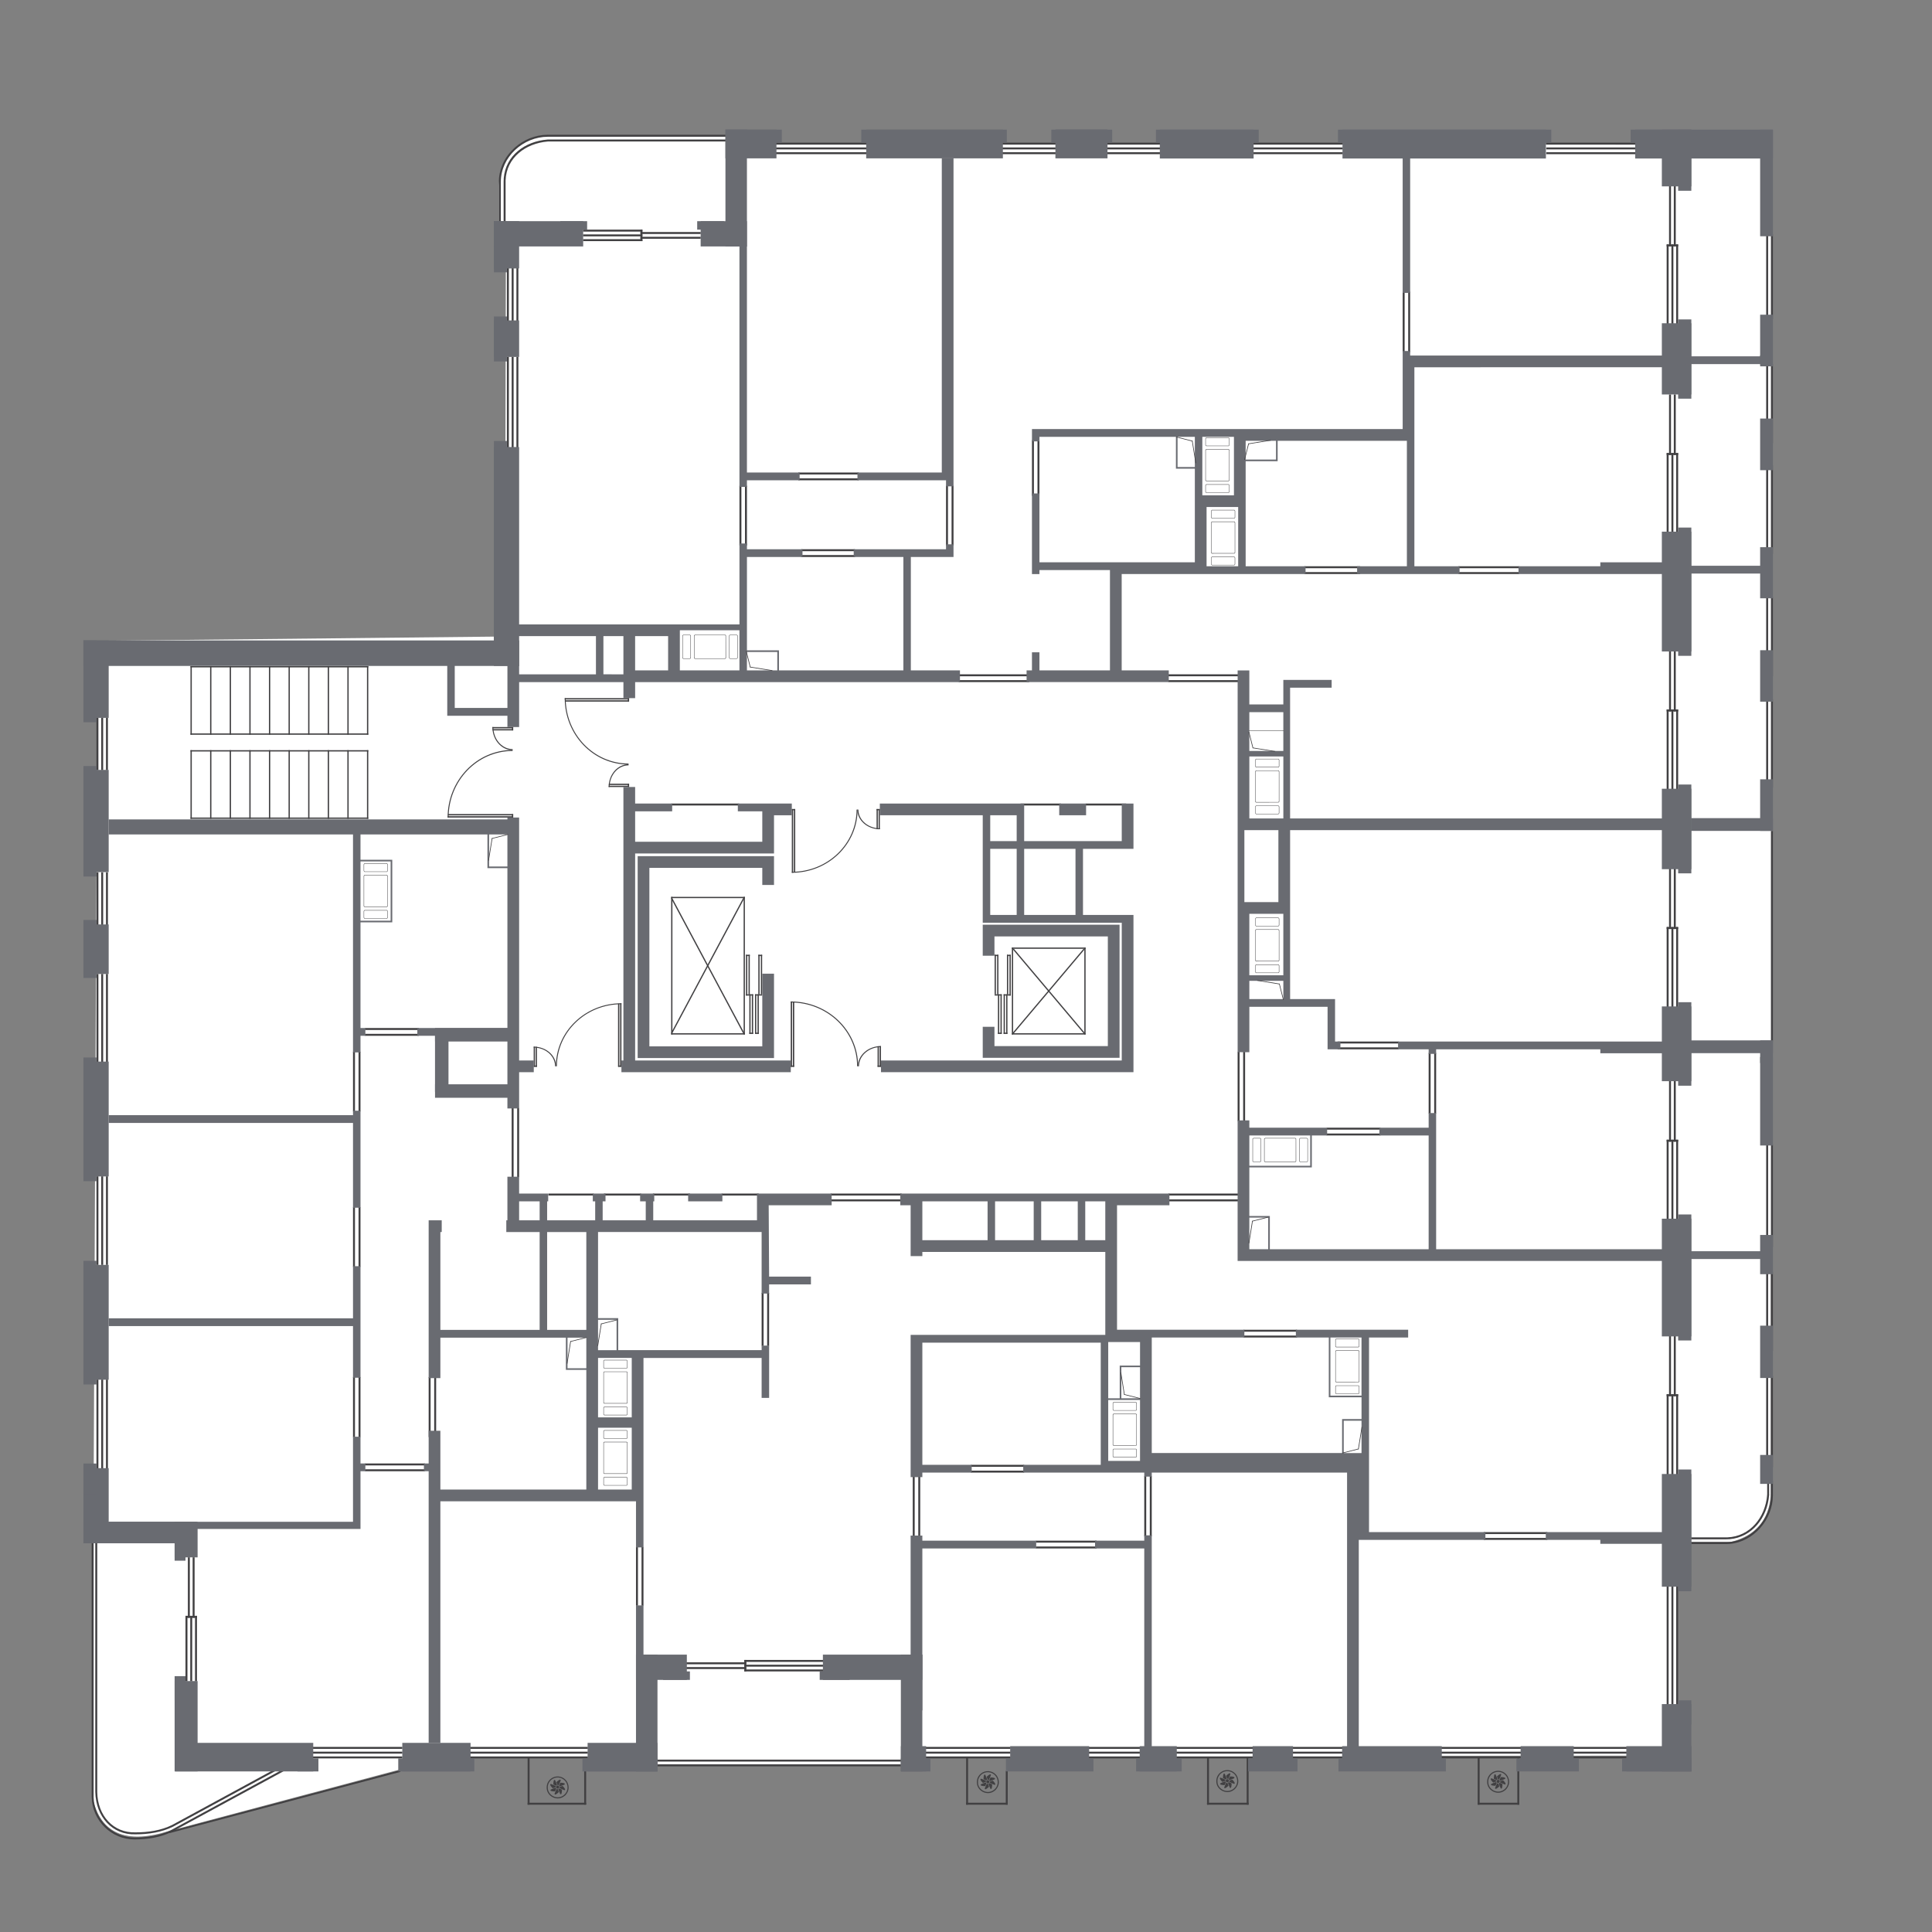 <?xml version="1.0" encoding="utf-8"?>
<!-- Generator: Adobe Illustrator 26.3.1, SVG Export Plug-In . SVG Version: 6.00 Build 0)  -->
<svg version="1.1" id="Слой_1" xmlns:xodm="http://www.corel.com/coreldraw/odm/2003"
	 xmlns="http://www.w3.org/2000/svg" xmlns:xlink="http://www.w3.org/1999/xlink" x="0px" y="0px" viewBox="0 0 1362.17 1362.17"
	 style="enable-background:new 0 0 1362.17 1362.17;" xml:space="preserve">
<rect x="0" y="0" width="1362.17" height="1362.17" fill="#808080" stroke="none"/>
<style type="text/css">
	.st0{fill:#FFFFFF;}
	.st1{fill-rule:evenodd;clip-rule:evenodd;fill:#1A1A18;}
	.st2{fill-rule:evenodd;clip-rule:evenodd;fill:#696B71;}
	.st3{opacity:0.98;fill-rule:evenodd;clip-rule:evenodd;fill:#696B71;}
	.st4{fill-rule:evenodd;clip-rule:evenodd;fill:#414042;}
	.st5{fill:#696B71;}
	.st6{fill:#EC008C;}
</style>
<g id="sections">
	<path id="SEK-1.3" class="st0" d="M65.86,1269.74v-183.62l2.82-634.32l287.37-3.03l0.73-320.64c0.5-10.24,5.45-14.17,9.66-17.9
		c4.54-4.03,8.18-5.38,17.93-5.79l145.06,0.32l711.55,0.27l-0.53,943.94c-1.05,15.67-6.81,31.29-21.56,33.54
		c-11.66,1.78-30.48,0.32-41.25,1.24l-0.64,153.93l-875.11,0.88l-21.31,8.96l-163.19,43.62
		C92.35,1298.65,72.35,1294.91,65.86,1269.74z"/>
</g>
<g id="Apartments">
	<g id="_1393062561760">
		<path id="APT-163" class="st0" d="M525.2,441.89l-172.44,0.32v-129.8h5.78l-0.57-156.35h-6.21v-25.44
			c0.64-20.45,13.86-33.81,33.68-35.26l129.76,0.16v6.12l733.76,0.32l0.64,148.62l-259.47-0.32v53.63l-143.43,0.32v-0.5h-15.47
			l0,25.28h15.63l0.32,69.34l-62.21,0.16v80.57H548.62v-19.88h-23.27l-0.16-20.7C525.2,438.49,525.2,441.89,525.2,441.89z"/>
		<polygon id="APT-164" class="st0" points="876.6,325.14 876.6,400.5 786.51,400.5 786.51,480.04 874.18,480.04 874.18,495.82 
			906.09,495.82 906.09,577.14 1249.53,577.14 1249.53,256.87 995.53,256.54 995.53,308.55 899.88,307.91 899.88,325.14 		"/>
		<polygon id="APT-165" class="st0" points="878.84,856.84 879,822.55 925.51,822.55 925.51,800 881.68,800 881.68,789.54 
			873.62,789.7 873.62,704.68 906.01,704.68 905.53,583.25 1248.96,583.25 1248.96,882.61 896.02,882.77 896.18,856.84 		"/>
		<path id="APT-166" class="st0" d="M784.4,937.2h23.44v87.43h139.43l0-23.99h13.86v36.87h-3.06v200.31l223.85-0.16v-150.55h38.68
			c17.41-4.51,26.59-15.62,27.88-32.69V884.93H873.62l0.16-42.73H784.4l1.7,97.84l-2.83-2.83L784.4,937.2z M937.44,984.7v-42.03
			h23.05v42.03H937.44z"/>
		<polygon id="APT-167" class="st0" points="954.39,1238.96 954.39,1032.67 779.1,1032.99 779.26,883.04 642.1,883.04 641.94,842.2 
			533.86,842.2 534.02,866.32 422.06,866.8 422.06,929.69 436.28,929.69 436.28,952.12 445.81,952.12 445.81,1050.1 310.75,1050.1 
			310.75,1238.96 455.98,1238.96 459.11,1243.99 639.11,1243.99 642.04,1238.96 		"/>
		<path id="APT-168" class="st0" d="M66.11,1270.01v-184.49h2.76V586.96l276.08,0.16l0,23.16h21.89v113.87h-59.01l0,48.59h59.01
			l0,0.16v93.94h47.66l0,74.02h-14.43v22.84h14.43v88.6l-111.37,0.16v186.11l-21.4,9.07l-164.06,43.73
			C92.69,1299,72.59,1295.27,66.11,1270.01L66.11,1270.01L66.11,1270.01z M277.02,605.26v43.09h-23.34v-43.09H277.02z"/>
	</g>
</g>
<g id="Сек_3">
	<g>
		<g>
			<rect x="248.89" y="970.9" class="st4" width="1.38" height="42.33"/>
			<rect x="252.79" y="970.9" class="st4" width="1.38" height="42.33"/>
		</g>
		<g>
			<rect x="248.89" y="851.16" class="st4" width="1.38" height="42.05"/>
			<rect x="252.79" y="851.16" class="st4" width="1.38" height="42.05"/>
		</g>
		<g>
			<rect x="248.89" y="741.54" class="st4" width="1.38" height="42.05"/>
			<rect x="252.79" y="741.54" class="st4" width="1.38" height="42.05"/>
		</g>
		<g>
			<rect x="302.23" y="970.9" class="st4" width="1.38" height="42.33"/>
			<rect x="306.13" y="970.9" class="st4" width="1.38" height="42.33"/>
		</g>
		<g>
			<rect x="448.41" y="1090.75" class="st4" width="1.38" height="41.38"/>
			<rect x="452.31" y="1090.75" class="st4" width="1.38" height="41.38"/>
		</g>
		<g>
			<rect x="536.99" y="911.57" class="st4" width="1.38" height="37.34"/>
			<rect x="540.89" y="911.57" class="st4" width="1.38" height="37.34"/>
		</g>
		<g>
			<rect x="643.53" y="1040.76" class="st4" width="1.38" height="42.36"/>
			<rect x="647.44" y="1040.76" class="st4" width="1.38" height="42.36"/>
		</g>
		<g>
			<rect x="257.27" y="1035.93" class="st4" width="42.33" height="1.38"/>
			<rect x="257.27" y="1031.82" class="st4" width="42.33" height="1.38"/>
		</g>
		<g>
			<rect x="684.53" y="1036.89" class="st4" width="37.57" height="1.38"/>
			<rect x="684.53" y="1032.78" class="st4" width="37.57" height="1.38"/>
		</g>
		<g>
			<rect x="730.3" y="1090.37" class="st4" width="42.84" height="1.38"/>
			<rect x="730.3" y="1086.26" class="st4" width="42.84" height="1.38"/>
		</g>
		<g>
			<rect x="876.8" y="941.65" class="st4" width="37.67" height="1.38"/>
			<rect x="876.8" y="937.55" class="st4" width="37.67" height="1.38"/>
		</g>
		<g>
			<rect x="935.33" y="799.19" class="st4" width="38.01" height="1.38"/>
			<rect x="935.33" y="795.08" class="st4" width="38.01" height="1.38"/>
		</g>
		<rect x="425.8" y="841.53" class="st4" width="26.17" height="1.38"/>
		<rect x="386.63" y="841.53" class="st4" width="31.94" height="1.38"/>
		<rect x="473.28" y="566.54" class="st4" width="47.81" height="1.38"/>
		<g>
			<rect x="257.27" y="728.92" class="st4" width="38.03" height="1.38"/>
			<rect x="257.27" y="724.81" class="st4" width="38.03" height="1.38"/>
		</g>
		<g>
			<rect x="585.64" y="845.64" class="st4" width="50.05" height="1.38"/>
			<rect x="585.64" y="841.53" class="st4" width="50.05" height="1.38"/>
		</g>
		<g>
			<rect x="675.95" y="479.54" class="st4" width="49.67" height="1.38"/>
			<rect x="675.95" y="475.43" class="st4" width="49.67" height="1.38"/>
		</g>
		<g>
			<rect x="562.89" y="337.26" class="st4" width="42.58" height="1.38"/>
			<rect x="562.89" y="333.15" class="st4" width="42.58" height="1.38"/>
		</g>
		<g>
			<rect x="360.74" y="781.23" class="st4" width="1.38" height="48.65"/>
			<rect x="364.64" y="781.23" class="st4" width="1.38" height="48.65"/>
		</g>
		<rect x="460.31" y="841.53" class="st4" width="26.17" height="1.38"/>
		<rect x="508.78" y="841.53" class="st4" width="26.17" height="1.38"/>
		<g>
			<rect x="806.77" y="1040.76" class="st4" width="1.38" height="42.36"/>
			<rect x="810.67" y="1040.76" class="st4" width="1.38" height="42.36"/>
		</g>
		<g>
			<rect x="872.59" y="741.6" class="st4" width="1.38" height="48.79"/>
			<rect x="876.49" y="741.6" class="st4" width="1.38" height="48.79"/>
		</g>
		<g>
			<rect x="988.96" y="205.6" class="st4" width="1.38" height="42.78"/>
			<rect x="992.86" y="205.6" class="st4" width="1.38" height="42.78"/>
		</g>
		<g>
			<rect x="727.59" y="310.37" class="st4" width="1.38" height="39.17"/>
			<rect x="731.49" y="310.37" class="st4" width="1.38" height="39.17"/>
		</g>
		<g>
			<rect x="667" y="342.47" class="st4" width="1.38" height="42.11"/>
			<rect x="670.91" y="342.47" class="st4" width="1.38" height="42.11"/>
		</g>
		<g>
			<rect x="823.78" y="845.64" class="st4" width="50.05" height="1.38"/>
			<rect x="823.78" y="841.53" class="st4" width="50.05" height="1.38"/>
		</g>
		<g>
			<rect x="1046.1" y="1084.33" class="st4" width="44.86" height="1.38"/>
			<rect x="1046.1" y="1080.22" class="st4" width="44.86" height="1.38"/>
		</g>
		<g>
			<rect x="1007.28" y="742.37" class="st4" width="1.38" height="42.75"/>
			<rect x="1011.19" y="742.37" class="st4" width="1.38" height="42.75"/>
		</g>
		<g>
			<rect x="943.09" y="738.45" class="st4" width="43.08" height="1.38"/>
			<rect x="943.09" y="734.34" class="st4" width="43.08" height="1.38"/>
		</g>
		<g>
			<rect x="1028.28" y="403.35" class="st4" width="42.81" height="1.38"/>
			<rect x="1028.28" y="399.24" class="st4" width="42.81" height="1.38"/>
		</g>
		<g>
			<rect x="919.64" y="403.35" class="st4" width="39.34" height="1.38"/>
			<rect x="919.64" y="399.24" class="st4" width="39.34" height="1.38"/>
		</g>
		<g>
			<rect x="823.78" y="479.54" class="st4" width="50.05" height="1.38"/>
			<rect x="823.78" y="475.43" class="st4" width="50.05" height="1.38"/>
		</g>
		<g>
			<rect x="521.35" y="342.47" class="st4" width="1.38" height="42.11"/>
			<rect x="525.25" y="342.47" class="st4" width="1.38" height="42.11"/>
		</g>
		<g>
			<rect x="564.91" y="391.34" class="st4" width="37.91" height="1.38"/>
			<rect x="564.91" y="387.23" class="st4" width="37.91" height="1.38"/>
		</g>
		<rect x="719.56" y="566.54" class="st4" width="28.49" height="1.38"/>
		<rect x="765.51" y="566.54" class="st4" width="28.49" height="1.38"/>
		<g>
			<g>
				<rect x="315.6" y="575.48" class="st4" width="46.23" height="0.95"/>
				<rect x="315.88" y="573.95" class="st4" width="45.95" height="0.95"/>
			</g>
			<rect x="347.16" y="512.61" class="st4" width="14.67" height="0.91"/>
			<rect x="347.25" y="514.08" class="st4" width="14.58" height="0.91"/>
			<path class="st4" d="M316.29,576.44c0-25.94,20.21-46.96,45.13-46.96v-0.72c-25.3,0-45.82,21.35-45.82,47.68H316.29z"/>
			<path class="st4" d="M347.84,512.61h-0.67c0,9.02,6.38,16.32,14.26,16.32v-0.77c-0.37,0-0.74-0.02-1.1-0.05
				C353.33,527.47,347.84,520.77,347.84,512.61z"/>
			<rect x="360.91" y="512.61" class="st4" width="0.92" height="2.38"/>
			<rect x="360.91" y="574.06" class="st4" width="0.92" height="2.38"/>
		</g>
		<g>
			<g>
				<rect x="398.17" y="492.23" class="st4" width="45.38" height="0.94"/>
				<rect x="398.44" y="493.74" class="st4" width="45.11" height="0.94"/>
			</g>
			<rect x="429.15" y="554" class="st4" width="14.4" height="0.9"/>
			<rect x="429.24" y="552.56" class="st4" width="14.31" height="0.9"/>
			<path class="st4" d="M398.84,492.23c0,25.46,19.84,46.11,44.31,46.11v0.7c-24.84,0-44.98-20.96-44.98-46.81H398.84z"/>
			<path class="st4" d="M429.81,554.9h-0.66c0-8.85,6.27-16.03,14-16.03v0.76c-0.36,0-0.72,0.02-1.08,0.05
				C435.21,540.31,429.81,546.88,429.81,554.9z"/>
			<rect x="442.65" y="552.56" class="st4" width="0.9" height="2.34"/>
			<rect x="442.65" y="492.23" class="st4" width="0.9" height="2.34"/>
		</g>
		<g>
			<g>
				<rect x="558.27" y="570.4" class="st4" width="0.93" height="44.95"/>
				<rect x="559.76" y="570.4" class="st4" width="0.93" height="44.69"/>
			</g>
			<rect x="619.46" y="570.4" class="st4" width="0.89" height="14.26"/>
			<rect x="618.03" y="570.4" class="st4" width="0.89" height="14.18"/>
			<path class="st4" d="M558.27,614.68c25.22,0,45.67-19.65,45.67-43.89h0.7c0,24.61-20.76,44.56-46.37,44.56V614.68z"/>
			<path class="st4" d="M620.34,584v0.66c-8.77,0-15.87-6.21-15.87-13.87h0.75c0,0.36,0.02,0.72,0.05,1.07
				C605.89,578.66,612.4,584,620.34,584z"/>
			<rect x="618.03" y="570.4" class="st4" width="2.32" height="0.89"/>
			<rect x="558.27" y="570.4" class="st4" width="2.32" height="0.89"/>
		</g>
		<g>
			<g>
				<rect x="557.51" y="706.1" class="st4" width="0.95" height="46.07"/>
				<rect x="559.03" y="706.37" class="st4" width="0.95" height="45.8"/>
			</g>
			<rect x="620.22" y="737.56" class="st4" width="0.91" height="14.62"/>
			<rect x="618.75" y="737.64" class="st4" width="0.91" height="14.53"/>
			<path class="st4" d="M557.51,706.79c25.85,0,46.81,20.14,46.81,44.98h0.71c0-25.22-21.28-45.67-47.52-45.67V706.79z"/>
			<path class="st4" d="M621.13,738.23v-0.67c-8.99,0-16.27,6.36-16.27,14.21h0.77c0-0.37,0.02-0.74,0.05-1.1
				C606.31,743.71,612.99,738.23,621.13,738.23z"/>
			<rect x="618.75" y="751.26" class="st4" width="2.37" height="0.92"/>
			<rect x="557.51" y="751.26" class="st4" width="2.37" height="0.92"/>
		</g>
		<g>
			<g>
				<rect x="437.24" y="707.36" class="st4" width="0.92" height="44.82"/>
				<rect x="435.75" y="707.62" class="st4" width="0.92" height="44.55"/>
			</g>
			<rect x="376.28" y="737.96" class="st4" width="0.88" height="14.22"/>
			<rect x="377.7" y="738.04" class="st4" width="0.88" height="14.14"/>
			<path class="st4" d="M438.17,708.02c-25.15,0-45.53,19.59-45.53,43.76h-0.69c0-24.53,20.7-44.42,46.23-44.42V708.02z"/>
			<path class="st4" d="M376.28,738.61v-0.65c8.74,0,15.83,6.19,15.83,13.82h-0.75c0-0.36-0.02-0.71-0.05-1.07
				C390.69,743.94,384.2,738.61,376.28,738.61z"/>
			<rect x="376.28" y="751.28" class="st4" width="2.31" height="0.89"/>
			<rect x="435.86" y="751.28" class="st4" width="2.31" height="0.89"/>
		</g>
	</g>
	<g>
		<g>
			<rect x="219.38" y="1231.67" class="st4" width="64.32" height="1.38"/>
			<rect x="219.38" y="1238.39" class="st4" width="64.32" height="1.38"/>
			<rect x="219.38" y="1235.03" class="st4" width="64.32" height="1.38"/>
		</g>
		<g>
			<rect x="68" y="972.64" class="st4" width="1.38" height="62.63"/>
			<rect x="74.72" y="972.64" class="st4" width="1.38" height="62.63"/>
			<rect x="71.36" y="972.64" class="st4" width="1.38" height="62.63"/>
		</g>
		<path class="st4" d="M120.67,1290.3c-7.84,3.93-17.08,5.23-25.78,5.23c-15.69-0.01-28.46-12.64-28.89-28.39L66,1088h-1.38v178.3
			l0.01,0.83c0.43,16.52,13.82,29.77,30.28,29.77c9.04,0,18.27-1.4,26.41-5.41l80.55-43.71l-0.66-1.21L120.67,1290.3z"/>
		<g>
			<rect x="1181.81" y="1118.5" class="st4" width="1.38" height="83.46"/>
			<rect x="1175.09" y="1118.5" class="st4" width="1.38" height="83.46"/>
			<rect x="1178.45" y="1118.5" class="st4" width="1.38" height="83.46"/>
		</g>
		<g>
			<rect x="68" y="829.35" class="st4" width="1.38" height="62.51"/>
			<rect x="74.72" y="829.35" class="st4" width="1.38" height="62.51"/>
			<rect x="71.36" y="829.35" class="st4" width="1.38" height="62.51"/>
		</g>
		<g>
			<rect x="68" y="686.66" class="st4" width="1.38" height="62.04"/>
			<rect x="74.72" y="686.66" class="st4" width="1.38" height="62.04"/>
			<rect x="71.36" y="686.66" class="st4" width="1.38" height="62.04"/>
		</g>
		<g>
			<rect x="68" y="614.98" class="st4" width="1.38" height="37.33"/>
			<rect x="74.72" y="614.98" class="st4" width="1.38" height="37.33"/>
			<rect x="71.36" y="614.98" class="st4" width="1.38" height="37.33"/>
		</g>
		<g>
			<rect x="364.11" y="189.07" class="st4" width="1.38" height="37.33"/>
			<rect x="357.39" y="189.07" class="st4" width="1.38" height="37.33"/>
			<rect x="360.75" y="189.07" class="st4" width="1.38" height="37.33"/>
		</g>
		<g>
			<rect x="68" y="505.92" class="st4" width="1.38" height="37.13"/>
			<rect x="74.72" y="505.92" class="st4" width="1.38" height="37.13"/>
			<rect x="71.36" y="505.92" class="st4" width="1.38" height="37.13"/>
		</g>
		<g>
			<g>
				<rect x="137.5" y="1139.27" class="st4" width="1.38" height="46.17"/>
				<rect x="130.78" y="1139.27" class="st4" width="1.38" height="46.17"/>
				<rect x="134.14" y="1139.27" class="st4" width="1.38" height="46.17"/>
			</g>
			<rect x="130.78" y="1139.27" class="st4" width="8.1" height="1.38"/>
			<g>
				<rect x="132.46" y="1097.97" class="st4" width="1.38" height="42.68"/>
				<rect x="135.82" y="1097.97" class="st4" width="1.38" height="42.68"/>
			</g>
		</g>
		<g>
			<rect x="1245.26" y="969.91" class="st4" width="1.38" height="64.47"/>
			<rect x="1245.96" y="1044.19" class="st4" width="1.38" height="10.15"/>
			<rect x="1248.61" y="1044.19" class="st4" width="1.38" height="10.15"/>
			<rect x="1248.62" y="969.91" class="st4" width="1.38" height="64.47"/>
		</g>
		<path class="st4" d="M1219.43,1085.21c-0.69,0.02-2.4,0.09-2.57,0.09h-24.59v-1.38h25.67c15.91-0.59,26.74-14.09,27.99-29.82h1.4
			C1246.1,1070.1,1235.3,1083.86,1219.43,1085.21L1219.43,1085.21z M1219.43,1088.55c17.1-1.45,30.57-17.18,30.57-34.45h-1.39
			c0,17.36-14.22,33.18-31.75,33.18l-24.59,0v1.38h24.59L1219.43,1088.55z"/>
		<g>
			<rect x="331.13" y="1231.67" class="st4" width="83.36" height="1.38"/>
			<rect x="331.13" y="1238.39" class="st4" width="83.36" height="1.38"/>
			<rect x="331.13" y="1235.03" class="st4" width="83.36" height="1.38"/>
		</g>
		<g>
			<rect x="462.35" y="1243.99" class="st4" width="174.28" height="1.38"/>
			<rect x="462.35" y="1240.63" class="st4" width="174.28" height="1.38"/>
		</g>
		<g>
			<rect x="372.01" y="1271.03" class="st4" width="41.25" height="1.38"/>
			<rect x="411.88" y="1248.57" class="st4" width="1.38" height="23.84"/>
			<rect x="372.01" y="1239.19" class="st4" width="1.38" height="33.21"/>
		</g>
		<g>
			<rect x="767.1" y="1238.39" class="st4" width="37.93" height="1.38"/>
			<rect x="767.1" y="1231.67" class="st4" width="37.93" height="1.38"/>
			<rect x="767.1" y="1235.03" class="st4" width="37.93" height="1.38"/>
		</g>
		<g>
			<rect x="652.12" y="1238.39" class="st4" width="60.4" height="1.38"/>
			<rect x="652.12" y="1231.67" class="st4" width="60.4" height="1.38"/>
			<rect x="652.12" y="1235.03" class="st4" width="60.4" height="1.38"/>
		</g>
		<g>
			<rect x="908.36" y="1238.39" class="st4" width="39.02" height="1.38"/>
			<rect x="908.36" y="1231.67" class="st4" width="39.02" height="1.38"/>
			<rect x="908.36" y="1235.03" class="st4" width="39.02" height="1.38"/>
		</g>
		<g>
			<rect x="827.43" y="1238.39" class="st4" width="57.62" height="1.38"/>
			<rect x="827.43" y="1231.67" class="st4" width="57.62" height="1.38"/>
			<rect x="827.43" y="1235.03" class="st4" width="57.62" height="1.38"/>
		</g>
		<g>
			<rect x="1109.08" y="1238.39" class="st4" width="37.86" height="1.38"/>
			<rect x="1109.08" y="1231.67" class="st4" width="37.86" height="1.38"/>
			<rect x="1109.08" y="1235.03" class="st4" width="37.86" height="1.38"/>
		</g>
		<g>
			<rect x="1015.21" y="1238.39" class="st4" width="57.63" height="1.38"/>
			<rect x="1015.21" y="1231.67" class="st4" width="57.63" height="1.38"/>
			<rect x="1015.21" y="1235.03" class="st4" width="57.63" height="1.38"/>
		</g>
		<g>
			<rect x="1090.19" y="100.59" class="st4" width="63.2" height="1.38"/>
			<rect x="1090.19" y="107.32" class="st4" width="63.2" height="1.38"/>
			<rect x="1090.19" y="103.95" class="st4" width="63.2" height="1.38"/>
		</g>
		<g>
			<rect x="780.02" y="100.59" class="st4" width="37.9" height="1.38"/>
			<rect x="780.02" y="107.32" class="st4" width="37.9" height="1.38"/>
			<rect x="780.02" y="103.95" class="st4" width="37.9" height="1.38"/>
		</g>
		<g>
			<rect x="706.37" y="100.59" class="st4" width="37.9" height="1.38"/>
			<rect x="706.37" y="107.32" class="st4" width="37.9" height="1.38"/>
			<rect x="706.37" y="103.95" class="st4" width="37.9" height="1.38"/>
		</g>
		<g>
			<rect x="546.53" y="100.59" class="st4" width="65.29" height="1.38"/>
			<rect x="546.53" y="107.32" class="st4" width="65.29" height="1.38"/>
			<rect x="546.53" y="103.95" class="st4" width="65.29" height="1.38"/>
		</g>
		<path class="st4" d="M386.08,98.38c-15.99,1.23-29.55,11.33-30.9,27.2c-0.02,0.69-0.09,2.4-0.09,2.58v28.26h1.38v-29.34
			c0.59-15.91,14.1-26.07,29.83-27.32l125.9,0v-1.38L386.08,98.38L386.08,98.38z M386.08,95.02l126.12,0v1.38l-125.91,0.01
			c-17.36,0-33.18,14.22-33.18,31.75l0,28.26h-1.38v-28.26l0.11-2.58C353.28,108.55,368.89,95.12,386.08,95.02z"/>
		<g>
			<rect x="451.56" y="161.91" class="st4" width="1.38" height="8.1"/>
			<g>
				<rect x="411.06" y="161.91" class="st4" width="41.88" height="1.38"/>
				<rect x="411.06" y="168.63" class="st4" width="41.88" height="1.38"/>
				<rect x="411.06" y="165.27" class="st4" width="41.88" height="1.38"/>
			</g>
			<g>
				<rect x="451.56" y="166.95" class="st4" width="42.51" height="1.38"/>
				<rect x="451.56" y="163.59" class="st4" width="42.51" height="1.38"/>
			</g>
		</g>
		<g>
			<rect x="681.17" y="1271.03" class="st4" width="29.32" height="1.38"/>
			<rect x="709.12" y="1248.57" class="st4" width="1.38" height="23.84"/>
			<rect x="681.17" y="1239.19" class="st4" width="1.38" height="33.21"/>
		</g>
		<g>
			<rect x="851.03" y="1271.03" class="st4" width="29.32" height="1.38"/>
			<rect x="878.97" y="1238.83" class="st4" width="1.38" height="33.58"/>
			<rect x="851.03" y="1239.19" class="st4" width="1.38" height="33.21"/>
		</g>
		<g>
			<rect x="1041.85" y="1271.03" class="st4" width="29.32" height="1.38"/>
			<rect x="1069.8" y="1239.39" class="st4" width="1.38" height="33.02"/>
			<rect x="1041.85" y="1239.19" class="st4" width="1.38" height="33.21"/>
		</g>
		<path class="st4" d="M281.65,1248.19c0.32-0.09,0.66,0.1,0.74,0.42s-0.1,0.66-0.42,0.74l-162.39,43.09
			c-0.32,0.09-0.66-0.1-0.74-0.42c-0.09-0.32,0.1-0.66,0.42-0.74L281.65,1248.19z"/>
		<g>
			<rect x="1245.26" y="896.56" class="st4" width="1.38" height="64.35"/>
			<rect x="1248.62" y="896.56" class="st4" width="1.38" height="55.97"/>
		</g>
		<g>
			<rect x="1245.26" y="806.81" class="st4" width="1.38" height="72.34"/>
			<rect x="1248.62" y="806.81" class="st4" width="1.38" height="72.34"/>
		</g>
		<g>
			<rect x="1245.26" y="493.04" class="st4" width="1.38" height="62.09"/>
			<rect x="1248.62" y="493.04" class="st4" width="1.38" height="62.09"/>
		</g>
		<g>
			<rect x="1245.26" y="419.18" class="st4" width="1.38" height="56.04"/>
			<rect x="1248.62" y="420.86" class="st4" width="1.38" height="56.04"/>
		</g>
		<g>
			<rect x="1245.26" y="328.13" class="st4" width="1.38" height="62.25"/>
			<rect x="1248.62" y="328.13" class="st4" width="1.38" height="62.25"/>
		</g>
		<g>
			<rect x="1245.26" y="255.66" class="st4" width="1.38" height="55.99"/>
			<rect x="1248.62" y="256.5" class="st4" width="1.38" height="55.99"/>
		</g>
		<path class="st4" d="M121.4,1286.69c-7.84,3.93-17.08,5.23-25.78,5.23c-15.82,0.52-26.81-11.89-27.06-28.39l0-175.45h-1.38v174.62
			l0.01,0.83c0.4,17.43,11.96,30.34,28.44,29.77c9.04,0,18.27-1.4,26.41-5.41l72.59-39.44l-0.66-1.21L121.4,1286.69z"/>
		<rect x="1248.62" y="585.86" class="st4" width="1.38" height="148.44"/>
		<g>
			<g>
				<rect x="883.54" y="100.59" class="st4" width="63.2" height="1.38"/>
				<rect x="883.54" y="107.32" class="st4" width="63.2" height="1.38"/>
				<rect x="883.54" y="103.95" class="st4" width="63.2" height="1.38"/>
			</g>
		</g>
		<g>
			<g>
				<rect x="364.11" y="251.51" class="st4" width="1.38" height="64.17"/>
				<rect x="357.39" y="251.51" class="st4" width="1.38" height="64.17"/>
				<rect x="360.75" y="251.51" class="st4" width="1.38" height="64.17"/>
			</g>
		</g>
		<g>
			<rect x="1175.09" y="983.02" class="st4" width="8.1" height="1.38"/>
			<g>
				<rect x="1176.77" y="941.72" class="st4" width="1.38" height="42.68"/>
				<rect x="1180.13" y="941.72" class="st4" width="1.38" height="42.68"/>
			</g>
			<g>
				<rect x="1181.81" y="983.02" class="st4" width="1.38" height="56.7"/>
				<rect x="1175.09" y="983.02" class="st4" width="1.38" height="56.7"/>
				<rect x="1178.45" y="983.02" class="st4" width="1.38" height="56.7"/>
			</g>
		</g>
		<g>
			<rect x="1175.09" y="803.57" class="st4" width="8.1" height="1.38"/>
			<g>
				<rect x="1176.77" y="762.27" class="st4" width="1.38" height="42.68"/>
				<rect x="1180.13" y="762.27" class="st4" width="1.38" height="42.68"/>
			</g>
			<g>
				<rect x="1181.81" y="803.57" class="st4" width="1.38" height="56.7"/>
				<rect x="1175.09" y="803.57" class="st4" width="1.38" height="56.7"/>
				<rect x="1178.45" y="803.57" class="st4" width="1.38" height="56.7"/>
			</g>
		</g>
		<g>
			<rect x="1175.09" y="653.61" class="st4" width="8.1" height="1.38"/>
			<g>
				<rect x="1176.77" y="612.31" class="st4" width="1.38" height="42.68"/>
				<rect x="1180.13" y="612.31" class="st4" width="1.38" height="42.68"/>
			</g>
			<g>
				<rect x="1181.81" y="653.61" class="st4" width="1.38" height="56.7"/>
				<rect x="1175.09" y="653.61" class="st4" width="1.38" height="56.7"/>
				<rect x="1178.45" y="653.61" class="st4" width="1.38" height="56.7"/>
			</g>
		</g>
		<g>
			<rect x="1175.09" y="319.4" class="st4" width="8.1" height="1.38"/>
			<g>
				<rect x="1176.77" y="278.1" class="st4" width="1.38" height="42.68"/>
				<rect x="1180.13" y="278.1" class="st4" width="1.38" height="42.68"/>
			</g>
			<g>
				<rect x="1181.81" y="319.4" class="st4" width="1.38" height="56.7"/>
				<rect x="1175.09" y="319.4" class="st4" width="1.38" height="56.7"/>
				<rect x="1178.45" y="319.4" class="st4" width="1.38" height="56.7"/>
			</g>
		</g>
		<g>
			<rect x="1175.09" y="500.24" class="st4" width="8.1" height="1.38"/>
			<g>
				<rect x="1176.77" y="458.94" class="st4" width="1.38" height="42.68"/>
				<rect x="1180.13" y="458.94" class="st4" width="1.38" height="42.68"/>
			</g>
			<g>
				<rect x="1181.81" y="500.24" class="st4" width="1.38" height="56.7"/>
				<rect x="1175.09" y="500.24" class="st4" width="1.38" height="56.7"/>
				<rect x="1178.45" y="500.24" class="st4" width="1.38" height="56.7"/>
			</g>
		</g>
		<g>
			<rect x="1175.09" y="172.32" class="st4" width="8.1" height="1.38"/>
			<g>
				<rect x="1176.77" y="131.02" class="st4" width="1.38" height="42.68"/>
				<rect x="1180.13" y="131.02" class="st4" width="1.38" height="42.68"/>
			</g>
			<g>
				<rect x="1245.26" y="165.03" class="st4" width="1.38" height="60"/>
				<rect x="1248.62" y="165.03" class="st4" width="1.38" height="60"/>
			</g>
			<g>
				<rect x="1181.81" y="172.32" class="st4" width="1.38" height="56.7"/>
				<rect x="1175.09" y="172.32" class="st4" width="1.38" height="56.7"/>
				<rect x="1178.45" y="172.32" class="st4" width="1.38" height="56.7"/>
			</g>
		</g>
		<g>
			<rect x="524.79" y="1170.35" class="st4" width="1.38" height="8.1"/>
			<g>
				<rect x="483.49" y="1172.03" class="st4" width="42.68" height="1.38"/>
				<rect x="483.49" y="1175.39" class="st4" width="42.68" height="1.38"/>
			</g>
			<g>
				<rect x="524.79" y="1177.07" class="st4" width="55.79" height="1.38"/>
				<rect x="524.79" y="1170.35" class="st4" width="55.79" height="1.38"/>
				<rect x="524.79" y="1173.71" class="st4" width="55.79" height="1.38"/>
			</g>
		</g>
	</g>
	<g>
		<rect x="58.82" y="1035.13" class="st2" width="17.81" height="52.96"/>
		<rect x="58.82" y="1031.88" class="st2" width="9.19" height="21.47"/>
		<rect x="280.79" y="1239.77" class="st2" width="53.64" height="9.19"/>
		<rect x="123.12" y="1083.36" class="st2" width="7.66" height="17.02"/>
		<rect x="58.81" y="1072.95" class="st2" width="79.91" height="15.15"/>
		<rect x="123.57" y="1228.82" class="st2" width="97.28" height="20.13"/>
		<rect x="448.41" y="1166.61" class="st2" width="35.86" height="17.81"/>
		<rect x="123.12" y="1072.95" class="st2" width="16.2" height="25.09"/>
		<rect x="123.12" y="1185.24" class="st2" width="16.2" height="63.71"/>
		<rect x="123.12" y="1181.78" class="st2" width="7.66" height="17.02"/>
		<rect x="1183.19" y="1198.82" class="st2" width="9.3" height="17.02"/>
		<rect x="58.82" y="891.82" class="st2" width="17.81" height="80.97"/>
		<rect x="58.82" y="888.93" class="st2" width="9.19" height="87.2"/>
		<rect x="58.82" y="748.48" class="st2" width="17.81" height="80.97"/>
		<rect x="58.82" y="745.59" class="st2" width="9.19" height="87.2"/>
		<rect x="58.82" y="651.79" class="st2" width="17.81" height="34.95"/>
		<rect x="58.82" y="648.61" class="st2" width="9.19" height="40.91"/>
		<rect x="58.82" y="542.82" class="st2" width="17.81" height="72.08"/>
		<rect x="58.82" y="540.12" class="st2" width="9.19" height="77.88"/>
		<rect x="58.82" y="451.54" class="st2" width="17.81" height="54.59"/>
		<rect x="348.2" y="155.94" class="st2" width="17.81" height="33.34"/>
		<rect x="58.82" y="451.54" class="st2" width="9.19" height="57.69"/>
		<rect x="348.2" y="155.94" class="st2" width="9.19" height="36.06"/>
		<rect x="283.64" y="1228.82" class="st2" width="48.12" height="20.13"/>
		<rect x="209.75" y="1239.77" class="st2" width="14.76" height="9.19"/>
		<rect x="410.65" y="1239.77" class="st2" width="52.91" height="9.19"/>
		<rect x="414.3" y="1228.82" class="st2" width="49.26" height="20.13"/>
		<rect x="448.41" y="1166.61" class="st2" width="15.15" height="82.35"/>
		<rect x="511.48" y="91.41" class="st2" width="15.15" height="82.35"/>
		<rect x="580.19" y="1166.61" class="st2" width="70.12" height="17.81"/>
		<rect x="635.16" y="1166.61" class="st2" width="15.15" height="82.35"/>
		<rect x="635.16" y="1231.14" class="st2" width="17.81" height="17.81"/>
		<rect x="635.16" y="1239.77" class="st2" width="20.84" height="9.19"/>
		<rect x="577.93" y="1178.45" class="st2" width="21.11" height="5.97"/>
		<polygon class="st2" points="712.23,1231.14 712.23,1239.77 709.23,1239.77 709.23,1248.95 712.23,1248.95 767.91,1248.95 
			770.93,1248.95 770.93,1239.77 767.91,1239.77 767.91,1231.14 		"/>
		<rect x="803.56" y="1231.14" class="st2" width="26.15" height="17.81"/>
		<rect x="801.04" y="1239.77" class="st2" width="32.12" height="9.19"/>
		<polygon class="st2" points="883.15,1231.14 883.15,1239.77 879.97,1239.77 879.97,1248.95 883.15,1248.95 911.64,1248.95 
			914.82,1248.95 914.82,1239.77 911.64,1239.77 911.64,1231.14 		"/>
		<polygon class="st2" points="946.27,1231.14 946.27,1239.77 943.71,1239.77 943.71,1248.95 946.27,1248.95 1016.54,1248.95 
			1019.43,1248.95 1019.43,1239.77 1016.54,1239.77 1016.54,1231.14 		"/>
		<polygon class="st2" points="1072.12,1231.14 1072.12,1239.77 1069.15,1239.77 1069.15,1248.95 1072.12,1248.95 1109.56,1248.95 
			1113.22,1248.95 1113.22,1239.77 1109.56,1239.77 1109.56,1231.14 		"/>
		<rect x="1146.65" y="1231.14" class="st2" width="45.99" height="17.81"/>
		<rect x="1143.68" y="1239.77" class="st2" width="48.95" height="9.19"/>
		<rect x="1171.7" y="1201.48" class="st2" width="20.79" height="47.47"/>
		<rect x="1183.19" y="1036.08" class="st2" width="9.3" height="85.83"/>
		<rect x="1171.7" y="1039.24" class="st2" width="20.79" height="79.48"/>
		<rect x="1183.19" y="856.26" class="st2" width="9.3" height="88.85"/>
		<rect x="1241" y="1025.82" class="st2" width="9" height="20.4"/>
		<rect x="1171.7" y="859.25" class="st2" width="20.79" height="82.99"/>
		<rect x="1183.19" y="706.61" class="st2" width="9.3" height="58.88"/>
		<rect x="1171.7" y="709.59" class="st2" width="20.79" height="52.71"/>
		<rect x="1183.19" y="553.13" class="st2" width="9.3" height="62.63"/>
		<rect x="1171.7" y="556.11" class="st2" width="20.79" height="56.71"/>
		<rect x="1183.19" y="371.96" class="st2" width="9.3" height="90.44"/>
		<rect x="1171.7" y="374.85" class="st2" width="20.79" height="84.47"/>
		<rect x="1183.19" y="225.2" class="st2" width="9.3" height="55.89"/>
		<rect x="1171.7" y="227.91" class="st2" width="20.79" height="50.21"/>
		<rect x="1183.19" y="91.41" class="st2" width="9.3" height="43.09"/>
		<rect x="1171.7" y="91.41" class="st2" width="20.79" height="39.99"/>
		<rect x="1241" y="934.67" class="st2" width="9" height="36.9"/>
		<rect x="1241" y="870.72" class="st2" width="9" height="27.66"/>
		<rect x="1241" y="745.23" class="st2" width="9" height="62.41"/>
		<rect x="1241" y="733.54" class="st2" width="9" height="15.97"/>
		<rect x="1190.6" y="733.54" class="st2" width="59.4" height="9"/>
		<rect x="1241" y="549.46" class="st2" width="9" height="36.37"/>
		<rect x="1192.25" y="576.83" class="st2" width="57.75" height="9"/>
		<rect x="1241" y="458.44" class="st2" width="9" height="36.28"/>
		<rect x="1241" y="385.8" class="st2" width="9" height="36.03"/>
		<rect x="1241" y="295.1" class="st2" width="9" height="36.41"/>
		<rect x="1241" y="221.88" class="st2" width="9" height="36.41"/>
		<rect x="1241" y="91.41" class="st2" width="9" height="75.16"/>
		<rect x="1152.89" y="91.41" class="st2" width="97.11" height="20.35"/>
		<rect x="1149.69" y="91.41" class="st2" width="42.94" height="9.19"/>
		<rect x="946.54" y="91.41" class="st2" width="143.42" height="20.35"/>
		<rect x="943.34" y="91.41" class="st2" width="150.41" height="9.19"/>
		<rect x="817.74" y="91.41" class="st2" width="66.13" height="20.35"/>
		<rect x="815" y="91.41" class="st2" width="72.46" height="9.19"/>
		<rect x="744.12" y="91.29" class="st2" width="36.73" height="20.35"/>
		<rect x="741.24" y="91.41" class="st2" width="42.9" height="9.19"/>
		<polygon class="st2" points="610.71,91.29 610.71,91.41 607.24,91.41 607.24,100.59 610.71,100.59 610.71,111.65 707.09,111.65 
			707.09,100.59 709.87,100.59 709.87,91.41 707.09,91.41 707.09,91.29 		"/>
		<polygon class="st2" points="511.48,91.29 511.48,91.41 511.48,100.59 511.48,111.65 547.45,111.65 547.45,100.59 551.22,100.59 
			551.22,91.41 547.45,91.41 547.45,91.29 		"/>
		<rect x="494" y="155.94" class="st2" width="32.63" height="17.81"/>
		<rect x="467.54" y="1178.45" class="st2" width="18.89" height="5.97"/>
		<rect x="491.56" y="155.94" class="st2" width="18.89" height="5.97"/>
		<rect x="395.07" y="155.94" class="st2" width="18.89" height="5.97"/>
		<rect x="348.2" y="155.94" class="st2" width="62.97" height="17.81"/>
		<rect x="348.2" y="225.91" class="st2" width="17.81" height="25.74"/>
		<rect x="348.2" y="223.12" class="st2" width="9.19" height="31.73"/>
		<rect x="348.2" y="315.18" class="st2" width="17.81" height="154.34"/>
		<rect x="348.2" y="310.91" class="st2" width="9.19" height="157.85"/>
		<rect x="58.82" y="451.54" class="st2" width="307.2" height="17.98"/>
	</g>
	<g>
		<polygon class="st2" points="76.63,1078 76.63,1072.95 248.89,1072.95 248.89,1012.97 254.17,1012.97 254.17,1031.82 
			257.6,1031.82 257.6,1037.3 254.17,1037.3 254.17,1078 		"/>
		<polygon class="st2" points="76.63,934.96 76.63,929.48 248.89,929.48 248.89,892.74 254.17,892.74 254.17,971.38 248.89,971.38 
			248.89,934.96 		"/>
		<rect x="448.41" y="1131.9" class="st2" width="5.28" height="34.84"/>
		<path class="st2" d="M536.99,985.6v-28.17h-83.3v133.59h-5.28v-32.54l-137.92,0v170.39h-8.26V1037.3h-3.34v-5.48h3.34v-23.04h8.26
			v41.43h102.9v-84.36h-14.41v-22.72h-13.22h-5.28h-69.99v28.53h-8.26V868.65v-8.26h8.26h0.95v8.26h-0.95v69h69.99v-69h-14.47h-8.26
			h-0.78v-8.26h0.78v-30.73h8.26v11.87h19.75h0.75v5.48h-0.75v13.38h33.88v-13.38h-1.68v-5.48h8.96v5.48h-2v13.38h30.37v-13.38
			h-3.97v-5.48h3.97h5.28h0.72v5.48h-0.72v13.38h73.14v-18.86h8.26h44.4v8.26h-44.4l0.3,50.29h29.48v5.48h-29.48v6.47h-5.28v-43.39
			H421.66v60.74h14.21v22.55h101.13v-3.19h5.28v36.84H536.99L536.99,985.6z M434.72,930.54h-13.06v21.4h13.06V930.54L434.72,930.54z
			 M400.13,964.71h13.26v-21.57h-13.26V964.71L400.13,964.71z M485.18,847.01h24.14v-5.48h-24.14V847.01L485.18,847.01z
			 M445.42,957.42h-23.76v41.91h23.76V957.42L445.42,957.42z M445.42,1006.61h-23.76v43.61h23.76V1006.61L445.42,1006.61z
			 M380.48,860.39v-13.38h-14.47v13.38H380.48L380.48,860.39z M385.76,868.65v69h27.63v-69H385.76z"/>
		<polygon class="st2" points="642.04,1205.92 642.04,1082.67 650.31,1082.67 650.31,1086.26 730.57,1086.26 730.57,1091.75 
			650.31,1091.75 650.31,1205.92 		"/>
		<polygon class="st2" points="76.63,791.74 76.63,786.26 248.89,786.26 248.89,783.12 254.17,783.12 254.17,851.51 248.89,851.51 
			248.89,791.74 		"/>
		<path class="st2" d="M315.34,504.63v-35.66h5.28v30.18h37.14v-30.21h8.26v6.5h54.15v-26.94H365.6v-8.26h155.76v-57.05h5.28v4.05
			h39.16v5.48h-39.16v65.81h22.56v14.13h87.73v-79.94h-35.02v-5.48H667v-3.47h5.28v8.95H642.2v79.94h34.62v8.26H447.81v11.32h-8.26
			v-11.32h-73.53v31.69h-8.26v-7.97H315.34L315.34,504.63z M548.04,459.67h-21.41v12.98h21.41V459.67L548.04,459.67z M471.06,472.65
			v-24.16h-23.26v24.16H471.06L471.06,472.65z M479.33,472.65h42.02v-28.3h-42.02V472.65L479.33,472.65z M439.54,448.49h-14.1v26.94
			l14.1,0.01V448.49z"/>
		<path class="st2" d="M76.63,588.33v-10.6h281.12v-1.33h8.26v171.3h10.33v8.26h-10.33v25.56h-8.26v-51.23h-63.51v-5.48h63.51
			V612.09h-14.07v-23.76h-89.51v17.86h22.4v44.11h-22.4v74.51h3.43v5.48h-3.43v11.71h-5.28V588.33H76.63L76.63,588.33z
			 M254.17,607.34v41.81h21.25v-41.81H254.17L254.17,607.34z M344.83,610.94h12.92v-22.61h-12.92V610.94z"/>
		<path class="st2" d="M692.89,650.56v-75.75h-72.56v-8.26H722.1v26.47h68.8v-26.47h8.26v31.95h-35.59v46.58h35.59v110.88H621.14
			v-8.26H790.9v-97.14H692.89L692.89,650.56z M758.29,598.5H722.1v46.58h36.19V598.5L758.29,598.5z M698.17,593.02h18.65v-18.21
			h-18.65V593.02L698.17,593.02z M716.82,598.5h-18.65v46.58h18.65V598.5z"/>
		<polygon class="st2" points="520.22,572.03 520.22,566.54 558.27,566.54 558.27,574.81 545.72,574.81 545.72,601.75 
			447.81,601.75 447.81,747.7 557.55,747.7 557.55,755.96 438.14,755.96 438.14,747.7 439.54,747.7 439.54,554.87 447.81,554.87 
			447.81,566.54 473.92,566.54 473.92,572.03 447.81,572.03 447.81,593.49 537.46,593.49 537.46,572.03 		"/>
		<path class="st2" d="M842.43,330.43H829.1V308h-96.22v3.21h-5.28v-8.69h261.37v-55.04h5.28v3.2h177.9v8.26H997.22v140.3h31.86
			v5.48h-72.24v-5.48h35.1v-88.46h-91.13v14.4h-22.55v24.04v50.02h42.23v5.48H790.85v67.93h33.2v8.26H723.8v-8.26h3.79V459.9h5.28
			v12.75h49.71v-70.71h-49.71v2.81h-5.28v-56.84h5.28v48.55h109.56V330.43L842.43,330.43z M899.66,310.78h-21.4v13.25h21.4V310.78
			L899.66,310.78z M830.24,329.29h12.19V308h-12.19V329.29L830.24,329.29z M870,308h-22.29v41.22H870V308L870,308z M872.98,399.24
			v-41.76H850.7v41.76H872.98z"/>
		<polygon class="st2" points="1128.32,1088.48 1128.32,1085.7 1089.87,1085.7 1089.87,1080.22 1128.32,1080.22 1172.14,1080.22 
			1172.14,1088.48 		"/>
		<polygon class="st2" points="772.07,1091.75 772.07,1086.26 806.77,1086.26 806.77,1082.5 812.05,1082.5 812.05,1231.47 
			806.77,1231.47 806.77,1091.75 		"/>
		<path class="st2" d="M806.77,1041.11v-2.84h-85.34v-5.48h54.65v-86.15H650.31v86.15h34.8v5.48h-34.8v3.18h-8.26V941.16H779.3
			v-58.48H650.31v2.95h-8.26v-35.84h-7.29v-8.26h189.76v8.26h-36.95v87.75h89.78v5.48h-65.29v81.44h134.2v-23.93h13.7v-15.39h-23.08
			v-42.12h-23.22v-5.48h79.17v5.48h-27.59v137.19h82.06v5.48h-89.28v145.77h-8.26v-193.21h-137.7v2.84H806.77L806.77,1041.11z
			 M781.36,946.23v39.66h8.11V962.8h14.32v-16.57H781.36L781.36,946.23z M759.88,874.42v-27.4H734.1v27.4H759.88L759.88,874.42z
			 M765.16,847.01v27.4h14.13v-27.4H765.16L765.16,847.01z M728.82,874.42v-27.4h-27.24v27.4H728.82L728.82,874.42z M696.3,874.42
			v-27.4h-45.99v27.4H696.3L696.3,874.42z M803.78,963.95h-13.17v21.94h13.17V963.95L803.78,963.95z M803.78,987.04h-22.42V1030
			h22.42V987.04L803.78,987.04z M938.01,984h21.93v-40.97h-21.93V984L938.01,984z M959.95,1001.69H947.4v22.79h12.55V1001.69z"/>
		<path class="st2" d="M872.59,472.71h8.26v23.94h23.97v-17.28h34.07v5.48h-29.3v92.19h262.54v8.26H909.6l0,119.09h31.69v29.95h3.78
			v5.48h-9.05v-29.95h-55.15v31.98h-8.26V472.71L872.59,472.71z M880.85,529.45h23.97v-27.32h-23.97V529.45L880.85,529.45z
			 M904.83,533.35h-23.97v43.69h23.97V533.35L904.83,533.35z M901.34,636.03v-50.73h-23.98v50.73H901.34L901.34,636.03z
			 M880.85,644.3v43.34h23.97V644.3H880.85L880.85,644.3z M904.83,691.54h-23.97v12.86h23.97V691.54z"/>
		<path class="st2" d="M872.59,889.03v-99.1h8.26v5.16h54.86v5.48h-10.8v21.36v1.15h-44.06v34.27h14.45v23.43h111.98v-80.2h-34.74
			v-5.48h34.74v-10.33h5.28v96.01h159.58v8.26H872.59L872.59,889.03z M923.77,800.57h-42.91v21.36h42.91V800.57L923.77,800.57z
			 M894.16,858.48h-13.31v22.28h13.31V858.48z"/>
		<polygon class="st2" points="664.02,333.15 664.02,111.56 672.28,111.56 672.28,342.89 667,342.89 667,338.63 604.55,338.63 
			604.55,333.15 		"/>
		<polygon class="st2" points="1128.32,742.61 1128.32,739.82 1012.56,739.82 1012.56,743.04 1007.28,743.04 1007.28,739.82 
			985.72,739.82 985.72,734.34 1128.32,734.34 1172.14,734.34 1172.14,742.61 		"/>
		<polygon class="st2" points="1128.32,396.46 1128.32,399.24 1070.63,399.24 1070.63,404.72 1128.32,404.72 1172.14,404.72 
			1172.14,396.46 		"/>
		<rect x="988.96" y="111.56" class="st2" width="5.28" height="94.93"/>
		<polygon class="st2" points="521.35,343.29 521.35,173.48 526.63,173.48 526.63,333.15 563.78,333.15 563.78,338.63 
			526.63,338.63 526.63,343.29 		"/>
		<polygon class="st2" points="449.59,603.64 545.72,603.64 545.72,623.95 537.46,623.95 537.46,611.9 457.85,611.9 457.85,737.73 
			537.46,737.73 537.46,686.5 545.72,686.5 545.72,745.99 449.59,745.99 		"/>
		<rect x="746.81" y="566.54" class="st2" width="18.94" height="8.26"/>
		<polygon class="st2" points="692.89,673.84 692.89,651.97 789.35,651.97 789.35,745.82 692.89,745.82 692.89,723.95 
			701.15,723.95 701.15,737.56 781.09,737.56 781.09,660.23 701.15,660.23 701.15,673.84 		"/>
		<rect x="1188.82" y="251.22" class="st3" width="52.5" height="5.5"/>
		<rect x="1191.57" y="398.89" class="st3" width="52.5" height="5.5"/>
		<rect x="1188.82" y="882.18" class="st3" width="52.5" height="5.5"/>
	</g>
	<g>
		<g>
			<rect x="532.32" y="728.07" class="st4" width="2.69" height="0.89"/>
			<rect x="534.11" y="701.04" class="st4" width="0.89" height="27.92"/>
			<rect x="536.46" y="673.18" class="st4" width="0.89" height="27.92"/>
			<rect x="534.66" y="673.18" class="st4" width="0.89" height="27.92"/>
			<rect x="473.21" y="632.34" class="st4" width="0.89" height="97.05"/>
			
				<rect x="498.76" y="626.71" transform="matrix(0.882 -0.471 0.471 0.882 -261.954 315.594)" class="st4" width="0.88" height="108.32"/>
			
				<rect x="445.04" y="680.42" transform="matrix(0.471 -0.882 0.882 0.471 -336.573 800.296)" class="st4" width="108.32" height="0.88"/>
			<rect x="524.3" y="632.34" class="st4" width="0.89" height="97.05"/>
			<rect x="473.21" y="728.5" class="st4" width="51.98" height="0.89"/>
			<rect x="528.31" y="728.07" class="st4" width="2.69" height="0.89"/>
			<rect x="532.32" y="701.04" class="st4" width="0.89" height="27.92"/>
			<rect x="530.1" y="701.04" class="st4" width="0.89" height="27.92"/>
			<rect x="528.31" y="701.04" class="st4" width="0.89" height="27.92"/>
			<rect x="525.96" y="701.04" class="st4" width="5.03" height="0.89"/>
			<rect x="532.32" y="701.04" class="st4" width="5.03" height="0.89"/>
			<rect x="525.96" y="673.18" class="st4" width="0.89" height="28.76"/>
			<rect x="534.66" y="673.18" class="st4" width="2.69" height="0.89"/>
			<rect x="525.96" y="673.18" class="st4" width="2.69" height="0.89"/>
			<rect x="527.76" y="673.18" class="st4" width="0.89" height="27.92"/>
			<rect x="473.21" y="632.34" class="st4" width="51.98" height="0.89"/>
		</g>
		<g>
			<rect x="703.6" y="728.07" class="st4" width="2.69" height="0.89"/>
			<rect x="703.6" y="701.04" class="st4" width="0.89" height="27.92"/>
			<rect x="701.26" y="673.18" class="st4" width="0.89" height="27.92"/>
			<rect x="703.06" y="673.18" class="st4" width="0.89" height="27.92"/>
			<rect x="707.61" y="728.07" class="st4" width="2.69" height="0.89"/>
			<rect x="705.4" y="701.04" class="st4" width="0.89" height="27.92"/>
			<rect x="707.61" y="701.04" class="st4" width="0.89" height="27.92"/>
			<rect x="709.41" y="701.04" class="st4" width="0.89" height="27.92"/>
			<rect x="707.61" y="701.04" class="st4" width="5.03" height="0.89"/>
			<rect x="701.26" y="701.04" class="st4" width="5.03" height="0.89"/>
			<rect x="711.75" y="673.18" class="st4" width="0.89" height="28.76"/>
			<rect x="701.26" y="673.18" class="st4" width="2.69" height="0.89"/>
			<rect x="709.95" y="673.18" class="st4" width="2.69" height="0.89"/>
			<rect x="709.95" y="673.18" class="st4" width="0.89" height="27.92"/>
			<polygon class="st4" points="763.95,728.5 714.31,669.65 714.31,668.94 714.87,668.94 764.51,727.8 764.51,728.5 			"/>
			<polygon class="st4" points="763.95,668.94 714.31,727.8 714.31,728.5 714.87,728.5 764.51,669.65 764.51,668.94 			"/>
			<g>
				<rect x="764.51" y="668.06" class="st4" width="0.89" height="61.33"/>
				<rect x="713.42" y="668.06" class="st4" width="0.89" height="61.33"/>
				<rect x="713.42" y="728.5" class="st4" width="51.98" height="0.89"/>
				<rect x="713.42" y="668.06" class="st4" width="51.98" height="0.89"/>
			</g>
		</g>
		<g>
			<g>
				<rect x="134.31" y="528.92" class="st4" width="0.92" height="48.4"/>
				<rect x="148.13" y="528.92" class="st4" width="0.92" height="48.4"/>
				<rect x="161.96" y="528.92" class="st4" width="0.92" height="48.4"/>
				<rect x="175.78" y="528.92" class="st4" width="0.92" height="48.4"/>
				<rect x="189.61" y="528.92" class="st4" width="0.92" height="48.4"/>
				<rect x="203.44" y="528.92" class="st4" width="0.92" height="48.4"/>
				<rect x="217.26" y="528.92" class="st4" width="0.92" height="48.4"/>
				<rect x="231.09" y="528.92" class="st4" width="0.92" height="48.4"/>
				<rect x="244.91" y="528.92" class="st4" width="0.92" height="48.4"/>
				<rect x="258.74" y="528.92" class="st4" width="0.92" height="48.4"/>
			</g>
			<rect x="134.31" y="576.4" class="st4" width="125.35" height="0.92"/>
			<rect x="134.31" y="528.92" class="st4" width="125.35" height="0.92"/>
		</g>
		<g>
			<g>
				<rect x="134.31" y="469.63" class="st4" width="0.92" height="48.4"/>
				<rect x="148.13" y="469.63" class="st4" width="0.92" height="48.4"/>
				<rect x="161.96" y="469.63" class="st4" width="0.92" height="48.4"/>
				<rect x="175.78" y="469.63" class="st4" width="0.92" height="48.4"/>
				<rect x="189.61" y="469.63" class="st4" width="0.92" height="48.4"/>
				<rect x="203.44" y="469.63" class="st4" width="0.92" height="48.4"/>
				<rect x="217.26" y="469.63" class="st4" width="0.92" height="48.4"/>
				<rect x="231.09" y="469.63" class="st4" width="0.92" height="48.4"/>
				<rect x="244.91" y="469.63" class="st4" width="0.92" height="48.4"/>
				<rect x="258.74" y="469.63" class="st4" width="0.92" height="48.4"/>
			</g>
			<rect x="134.31" y="517.11" class="st4" width="125.35" height="0.92"/>
			<rect x="134.31" y="469.63" class="st4" width="125.35" height="0.92"/>
		</g>
	</g>
	<g>
		<path class="st4" d="M1048.55,1256.91c0.33,5.45,6.69,8.82,11.43,6.13c0.42-0.24,0.88-0.54,1.16-0.79
			c0.64-0.58,0.28-0.12,0.99-0.96c2.17-2.57,2.46-5.74,0.94-8.77c-0.43-0.85-0.71-1.09-1.25-1.68c-2.54-2.77-7.29-3.23-10.42-0.64
			C1049.5,1251.76,1048.37,1253.95,1048.55,1256.91L1048.55,1256.91z M1055.19,1256.27c-0.35-1.47,1.82-1.96,2.17-0.55
			C1057.73,1257.18,1055.53,1257.67,1055.19,1256.27L1055.19,1256.27z M1052.85,1256.81c-0.45-0.24-2.63-2.67-1.5-2.96
			c0.49-0.13,2.99,1.21,3.64,1.42c-0.11,0.36-0.14,0.41-0.17,0.81L1052.85,1256.81L1052.85,1256.81z M1057.67,1255.58
			c-0.13-0.31-0.19-0.43-0.41-0.67c0.12-0.35,0.3-0.71,0.44-1.01c0.13-0.28,0.29-0.7,0.42-0.92c0.69-0.13,2.74,0.12,3.08,0.48
			c0.18,0.18,0.15,0.51,0.03,0.68c-0.15,0.2-1.5,0.66-1.83,0.79C1058.84,1255.15,1058.23,1255.38,1057.67,1255.58L1057.67,1255.58z
			 M1055.17,1255.02l-1.67-0.75c-0.26-0.12-0.26-0.1-0.28-0.44c-0.03-0.58,0.17-2.15,0.43-2.62c0.14-0.25,0.63-0.53,0.92,0.1
			c0.32,0.69,1.17,2.79,1.3,3.33C1055.5,1254.72,1055.43,1254.84,1055.17,1255.02L1055.17,1255.02z M1057.03,1254.72
			c-1.11-0.29-0.78-0.05-1.04-0.74c-0.56-1.46-0.8-1.41,0.22-2.19c0.4-0.31,1.86-1.57,2.2-0.82
			C1058.65,1251.53,1057.11,1254.11,1057.03,1254.72L1057.03,1254.72z M1056.7,1257.42c0.15-0.13,0.13-0.08,0.27-0.16
			c0.35-0.21,0.23-0.4,0.84-0.1c1.27,0.64,1.48,0.46,1.52,0.99c0.05,0.6-0.21,2.49-0.52,2.79c-0.18,0.17-0.5,0.17-0.69,0.01
			C1057.96,1260.8,1056.79,1257.78,1056.7,1257.42L1056.7,1257.42z M1054.87,1256.42c0.08,0.13,0.11,0.21,0.16,0.3
			c0.35,0.61,0.36,0.15-0.43,1.95c-0.14,0.31-0.08,0.36-0.46,0.38c-0.54,0.03-3.56-0.12-2.83-1.15
			C1051.48,1257.64,1054.43,1256.51,1054.87,1256.42L1054.87,1256.42z M1057.75,1255.91c0.41-0.18,0.79-0.3,1.2-0.46
			c0.5-0.2,0.75-0.54,1.47,0.38c0.27,0.34,0.8,1.05,0.98,1.41c0.22,0.43,0.19,1.04-0.47,0.91c-0.43-0.08-3.04-1.27-3.34-1.46
			L1057.75,1255.91L1057.75,1255.91z M1056.32,1257.49c0.2,0.19,0.36,0.84,0.49,1.16c0.32,0.78,0.36,0.75,0.03,1.11
			c-0.36,0.38-1.26,1.08-1.86,1.38c-0.49,0.25-0.99,0.08-0.85-0.53c0.05-0.22,0.35-0.87,0.46-1.14c0.2-0.5,0.76-1.85,1.01-2.18
			L1056.32,1257.49L1056.32,1257.49z M1049.37,1257.2c-0.24-2.27,0.21-3.64,1.48-5.38c0.12-0.17,0.3-0.33,0.44-0.48
			c0.15-0.15,0.26-0.24,0.44-0.42c0.24-0.23,0.65-0.51,0.99-0.71c3.51-2.05,7.69-0.7,9.55,2.43c1.64,2.76,1.15,6.42-1.05,8.45
			c-0.52,0.48-0.45,0.56-1.42,1.14C1055.33,1264.9,1049.84,1261.68,1049.37,1257.2z"/>
		<path class="st4" d="M857.59,1256.44c0.33,5.45,6.69,8.82,11.43,6.13c0.42-0.24,0.88-0.54,1.16-0.79
			c0.64-0.58,0.28-0.12,0.99-0.96c2.17-2.57,2.46-5.74,0.94-8.77c-0.43-0.85-0.71-1.09-1.25-1.68c-2.54-2.77-7.29-3.23-10.42-0.64
			C858.54,1251.3,857.41,1253.48,857.59,1256.44L857.59,1256.44z M864.23,1255.81c-0.35-1.47,1.82-1.96,2.17-0.55
			C866.76,1256.71,864.57,1257.21,864.23,1255.81L864.23,1255.81z M861.89,1256.34c-0.45-0.24-2.63-2.67-1.5-2.96
			c0.49-0.13,2.99,1.21,3.64,1.42c-0.11,0.36-0.14,0.41-0.17,0.81L861.89,1256.34L861.89,1256.34z M866.71,1255.12
			c-0.13-0.31-0.19-0.43-0.41-0.67c0.12-0.35,0.3-0.71,0.44-1.01c0.13-0.28,0.29-0.7,0.42-0.92c0.69-0.13,2.74,0.12,3.08,0.48
			c0.18,0.18,0.15,0.51,0.03,0.68c-0.15,0.2-1.5,0.66-1.83,0.79C867.87,1254.68,867.26,1254.91,866.71,1255.12L866.71,1255.12z
			 M864.21,1254.55l-1.67-0.75c-0.26-0.12-0.26-0.1-0.28-0.44c-0.03-0.58,0.17-2.15,0.43-2.62c0.14-0.25,0.63-0.53,0.92,0.1
			c0.32,0.69,1.17,2.79,1.3,3.33C864.54,1254.25,864.47,1254.37,864.21,1254.55L864.21,1254.55z M866.06,1254.25
			c-1.11-0.29-0.78-0.05-1.04-0.74c-0.56-1.46-0.8-1.41,0.22-2.19c0.4-0.31,1.86-1.57,2.2-0.82
			C867.69,1251.07,866.14,1253.64,866.06,1254.25L866.06,1254.25z M865.74,1256.95c0.15-0.13,0.13-0.08,0.27-0.16
			c0.35-0.21,0.23-0.4,0.84-0.1c1.27,0.64,1.48,0.46,1.52,0.99c0.05,0.6-0.21,2.49-0.52,2.79c-0.18,0.17-0.5,0.17-0.69,0.01
			C866.99,1260.33,865.82,1257.32,865.74,1256.95L865.74,1256.95z M863.9,1255.95c0.08,0.13,0.11,0.21,0.16,0.3
			c0.35,0.61,0.36,0.15-0.43,1.95c-0.14,0.31-0.08,0.36-0.46,0.38c-0.54,0.03-3.56-0.12-2.83-1.15
			C860.52,1257.18,863.46,1256.04,863.9,1255.95L863.9,1255.95z M866.79,1255.45c0.41-0.18,0.79-0.3,1.2-0.46
			c0.5-0.2,0.75-0.54,1.47,0.38c0.27,0.34,0.8,1.05,0.98,1.41c0.22,0.43,0.19,1.04-0.47,0.91c-0.43-0.08-3.04-1.27-3.34-1.46
			L866.79,1255.45L866.79,1255.45z M865.36,1257.03c0.2,0.19,0.36,0.84,0.49,1.16c0.32,0.78,0.36,0.75,0.03,1.11
			c-0.36,0.38-1.26,1.08-1.86,1.38c-0.49,0.25-0.99,0.08-0.85-0.53c0.05-0.22,0.35-0.87,0.46-1.14c0.2-0.5,0.76-1.85,1.01-2.18
			L865.36,1257.03L865.36,1257.03z M858.41,1256.73c-0.24-2.27,0.21-3.64,1.48-5.38c0.12-0.17,0.3-0.33,0.44-0.48
			c0.15-0.15,0.26-0.24,0.44-0.42c0.24-0.23,0.65-0.51,0.99-0.71c3.51-2.05,7.69-0.7,9.55,2.43c1.64,2.76,1.15,6.42-1.05,8.45
			c-0.52,0.48-0.45,0.56-1.42,1.14C864.37,1264.44,858.87,1261.21,858.41,1256.73z"/>
		<path class="st4" d="M688.77,1257.17c0.33,5.45,6.69,8.82,11.43,6.13c0.42-0.24,0.88-0.54,1.16-0.79
			c0.64-0.58,0.28-0.12,0.99-0.96c2.17-2.57,2.46-5.74,0.94-8.77c-0.43-0.85-0.71-1.09-1.25-1.68c-2.54-2.77-7.29-3.23-10.42-0.64
			C689.71,1252.02,688.58,1254.21,688.77,1257.17L688.77,1257.17z M695.41,1256.53c-0.35-1.47,1.82-1.96,2.17-0.55
			C697.94,1257.44,695.74,1257.93,695.41,1256.53L695.41,1256.53z M693.06,1257.07c-0.45-0.24-2.63-2.67-1.5-2.96
			c0.49-0.13,2.99,1.21,3.64,1.42c-0.11,0.36-0.14,0.41-0.17,0.81L693.06,1257.07L693.06,1257.07z M697.88,1255.84
			c-0.13-0.31-0.19-0.43-0.41-0.67c0.12-0.35,0.3-0.71,0.44-1.01c0.13-0.28,0.29-0.7,0.42-0.92c0.69-0.13,2.74,0.12,3.08,0.48
			c0.18,0.18,0.15,0.51,0.03,0.68c-0.15,0.2-1.5,0.66-1.83,0.79C699.05,1255.41,698.44,1255.64,697.88,1255.84L697.88,1255.84z
			 M695.38,1255.28l-1.67-0.75c-0.26-0.12-0.26-0.1-0.28-0.44c-0.03-0.58,0.17-2.15,0.43-2.62c0.14-0.25,0.63-0.53,0.92,0.1
			c0.32,0.69,1.17,2.79,1.3,3.33C695.71,1254.98,695.65,1255.1,695.38,1255.28L695.38,1255.28z M697.24,1254.98
			c-1.11-0.29-0.78-0.05-1.04-0.74c-0.56-1.46-0.8-1.41,0.22-2.19c0.4-0.31,1.86-1.57,2.2-0.82
			C698.86,1251.79,697.32,1254.37,697.24,1254.98L697.24,1254.98z M696.91,1257.68c0.15-0.13,0.13-0.08,0.27-0.16
			c0.35-0.21,0.23-0.4,0.84-0.1c1.27,0.64,1.48,0.46,1.52,0.99c0.05,0.6-0.21,2.49-0.52,2.79c-0.18,0.17-0.5,0.17-0.69,0.01
			C698.17,1261.06,697,1258.05,696.91,1257.68L696.91,1257.68z M695.08,1256.68c0.08,0.13,0.11,0.21,0.16,0.3
			c0.35,0.61,0.36,0.15-0.43,1.95c-0.14,0.31-0.08,0.36-0.46,0.38c-0.54,0.03-3.56-0.12-2.83-1.15
			C691.69,1257.9,694.64,1256.77,695.08,1256.68L695.08,1256.68z M697.96,1256.17c0.41-0.18,0.79-0.3,1.2-0.46
			c0.5-0.2,0.75-0.54,1.47,0.38c0.27,0.34,0.8,1.05,0.98,1.41c0.22,0.43,0.19,1.04-0.47,0.91c-0.43-0.08-3.04-1.27-3.34-1.46
			L697.96,1256.17L697.96,1256.17z M696.53,1257.76c0.2,0.19,0.36,0.84,0.49,1.16c0.32,0.78,0.36,0.75,0.03,1.11
			c-0.36,0.38-1.26,1.08-1.86,1.38c-0.49,0.25-0.99,0.08-0.85-0.53c0.05-0.22,0.35-0.87,0.46-1.14c0.2-0.5,0.76-1.85,1.01-2.18
			L696.53,1257.76L696.53,1257.76z M689.58,1257.46c-0.24-2.27,0.21-3.64,1.48-5.38c0.12-0.17,0.3-0.33,0.44-0.48
			c0.15-0.15,0.26-0.24,0.44-0.42c0.24-0.23,0.65-0.51,0.99-0.71c3.51-2.05,7.69-0.7,9.55,2.43c1.64,2.76,1.15,6.42-1.05,8.45
			c-0.52,0.48-0.45,0.56-1.42,1.14C695.54,1265.16,690.05,1261.94,689.58,1257.46z"/>
		<path class="st4" d="M385.45,1260.91c0.33,5.45,6.69,8.82,11.43,6.13c0.42-0.24,0.88-0.54,1.16-0.79
			c0.64-0.58,0.28-0.12,0.99-0.96c2.17-2.57,2.46-5.74,0.94-8.77c-0.43-0.85-0.71-1.09-1.25-1.68c-2.54-2.77-7.29-3.23-10.42-0.64
			C386.4,1255.77,385.27,1257.95,385.45,1260.91L385.45,1260.91z M392.09,1260.27c-0.35-1.47,1.82-1.96,2.17-0.55
			C394.62,1261.18,392.43,1261.67,392.09,1260.27L392.09,1260.27z M389.75,1260.81c-0.45-0.24-2.63-2.67-1.5-2.96
			c0.49-0.13,2.99,1.21,3.64,1.42c-0.11,0.36-0.14,0.41-0.17,0.81L389.75,1260.81L389.75,1260.81z M394.57,1259.58
			c-0.13-0.31-0.19-0.43-0.41-0.67c0.12-0.35,0.3-0.71,0.44-1.01c0.13-0.28,0.29-0.7,0.42-0.92c0.69-0.13,2.74,0.12,3.08,0.48
			c0.18,0.18,0.15,0.51,0.03,0.68c-0.15,0.2-1.5,0.66-1.83,0.79C395.74,1259.15,395.13,1259.38,394.57,1259.58L394.57,1259.58z
			 M392.07,1259.02l-1.67-0.75c-0.26-0.12-0.26-0.1-0.28-0.44c-0.03-0.58,0.17-2.15,0.43-2.62c0.14-0.25,0.63-0.53,0.92,0.1
			c0.32,0.69,1.17,2.79,1.3,3.33C392.4,1258.72,392.33,1258.84,392.07,1259.02L392.07,1259.02z M393.92,1258.72
			c-1.11-0.29-0.78-0.05-1.04-0.74c-0.56-1.46-0.8-1.41,0.22-2.19c0.4-0.31,1.86-1.57,2.2-0.82
			C395.55,1255.53,394.01,1258.11,393.92,1258.72L393.92,1258.72z M393.6,1261.42c0.15-0.13,0.13-0.08,0.27-0.16
			c0.35-0.21,0.23-0.4,0.84-0.1c1.27,0.64,1.48,0.46,1.52,0.99c0.05,0.6-0.21,2.49-0.52,2.79c-0.18,0.17-0.5,0.17-0.69,0.01
			C394.85,1264.8,393.69,1261.79,393.6,1261.42L393.6,1261.42z M391.76,1260.42c0.08,0.13,0.11,0.21,0.16,0.3
			c0.35,0.61,0.36,0.15-0.43,1.95c-0.14,0.31-0.08,0.36-0.46,0.38c-0.54,0.03-3.56-0.12-2.83-1.15
			C388.38,1261.65,391.32,1260.51,391.76,1260.42L391.76,1260.42z M394.65,1259.91c0.41-0.18,0.79-0.3,1.2-0.46
			c0.5-0.2,0.75-0.54,1.47,0.38c0.27,0.34,0.8,1.05,0.98,1.41c0.22,0.43,0.19,1.04-0.47,0.91c-0.43-0.08-3.04-1.27-3.34-1.46
			L394.65,1259.91L394.65,1259.91z M393.22,1261.5c0.2,0.19,0.36,0.84,0.49,1.16c0.32,0.78,0.36,0.75,0.03,1.11
			c-0.36,0.38-1.26,1.08-1.86,1.38c-0.49,0.25-0.99,0.08-0.85-0.53c0.05-0.22,0.35-0.87,0.46-1.14c0.2-0.5,0.76-1.85,1.01-2.18
			L393.22,1261.5L393.22,1261.5z M386.27,1261.2c-0.24-2.27,0.21-3.64,1.48-5.38c0.12-0.17,0.3-0.33,0.44-0.48
			c0.15-0.15,0.26-0.24,0.44-0.42c0.24-0.23,0.65-0.51,0.99-0.71c3.51-2.05,7.69-0.7,9.55,2.43c1.64,2.76,1.15,6.42-1.05,8.45
			c-0.52,0.48-0.45,0.56-1.42,1.14C392.23,1268.91,386.74,1265.68,386.27,1261.2z"/>
		<g>
			<polygon class="st4" points="358.22,588.54 346.82,591.42 346.71,590.98 358.29,588.05 			"/>
			<polygon class="st4" points="344.26,606.45 346.74,590.97 347.21,591.04 344.65,606.99 			"/>
		</g>
		<g>
			<polygon class="st4" points="413.59,943.21 402.18,946.09 402.07,945.65 413.65,942.72 			"/>
			<polygon class="st4" points="399.62,961.12 402.1,945.64 402.57,945.71 400.01,961.66 			"/>
		</g>
		<g>
			<polygon class="st4" points="435.2,930.8 423.8,933.68 423.68,933.23 435.26,930.31 			"/>
			<polygon class="st4" points="421.24,948.7 423.72,933.22 424.19,933.3 421.63,949.25 			"/>
		</g>
		<g>
			<polygon class="st4" points="804.01,985.81 792.6,982.93 792.49,983.37 804.07,986.3 			"/>
			<polygon class="st4" points="790.04,967.9 792.53,983.38 792.99,983.31 790.44,967.36 			"/>
		</g>
		<g>
			<polygon class="st4" points="946.48,1024.23 957.89,1021.35 958,1021.79 946.42,1024.72 			"/>
			<polygon class="st4" points="960.45,1006.32 957.97,1021.8 957.5,1021.73 960.06,1005.78 			"/>
		</g>
		<g>
			<polygon class="st4" points="894.31,858.36 882.91,861.24 882.79,860.79 894.38,857.87 			"/>
			<polygon class="st4" points="880.35,876.26 882.83,860.78 883.3,860.86 880.74,876.81 			"/>
		</g>
		<g>
			<path class="st4" d="M273.39,647.06v-4.74l-0.48-0.64h-15.99l-0.48,0.64v4.74l0.48,0.64h15.99L273.39,647.06L273.39,647.06z
				 M273.11,642.42v4.55l-0.34,0.46h-15.69l-0.38-0.46v-4.55l0.38-0.47h15.69L273.11,642.42z"/>
			<path class="st4" d="M257.09,639.17h15.64l0.39-0.37v-21.12l-0.39-0.5h-15.64l-0.38,0.5v21.12L257.09,639.17L257.09,639.17z
				 M256.44,638.96l0.51,0.51L256.44,638.96V617.5l0.48-0.6h15.99l0.48,0.6v21.46l-0.48,0.48l-15.96,0.03L256.44,638.96z"/>
			<path class="st4" d="M273.39,614.08v-4.74l-0.48-0.64h-15.99l-0.48,0.64v4.74l0.48,0.64h15.99L273.39,614.08L273.39,614.08z
				 M273.11,609.44V614l-0.34,0.46h-15.69l-0.38-0.46v-4.55l0.38-0.47h15.69L273.11,609.44z"/>
		</g>
		<g>
			<path class="st4" d="M442.41,1046.74V1042l-0.48-0.64h-15.99l-0.48,0.64v4.74l0.48,0.64h15.99L442.41,1046.74L442.41,1046.74z
				 M442.14,1042.1v4.55l-0.34,0.46h-15.69l-0.38-0.46v-4.55l0.38-0.47h15.69L442.14,1042.1z"/>
			<path class="st4" d="M426.11,1038.86h15.64l0.39-0.37v-21.12l-0.39-0.5h-15.64l-0.38,0.5v21.12L426.11,1038.86L426.11,1038.86z
				 M425.46,1038.64l0.51,0.51L425.46,1038.64v-21.46l0.48-0.6h15.99l0.48,0.6v21.46l-0.48,0.48l-15.96,0.03L425.46,1038.64z"/>
			<path class="st4" d="M442.41,1013.76v-4.74l-0.48-0.64h-15.99l-0.48,0.64v4.74l0.48,0.64h15.99L442.41,1013.76L442.41,1013.76z
				 M442.14,1009.12v4.55l-0.34,0.46h-15.69l-0.38-0.46v-4.55l0.38-0.47h15.69L442.14,1009.12z"/>
		</g>
		<g>
			<path class="st4" d="M442.41,997.18v-4.74l-0.48-0.64h-15.99l-0.48,0.64v4.74l0.48,0.64h15.99L442.41,997.18L442.41,997.18z
				 M442.14,992.55v4.55l-0.34,0.46h-15.69l-0.38-0.46v-4.55l0.38-0.47h15.69L442.14,992.55z"/>
			<path class="st4" d="M426.11,989.3h15.64l0.39-0.37V967.8l-0.39-0.5h-15.64l-0.38,0.5v21.12L426.11,989.3L426.11,989.3z
				 M425.46,989.09l0.51,0.51L425.46,989.09v-21.46l0.48-0.6h15.99l0.48,0.6v21.46l-0.48,0.48l-15.96,0.03L425.46,989.09z"/>
			<path class="st4" d="M442.41,964.21v-4.74l-0.48-0.64h-15.99l-0.48,0.64v4.74l0.48,0.64h15.99L442.41,964.21L442.41,964.21z
				 M442.14,959.57v4.55l-0.34,0.46h-15.69l-0.38-0.46v-4.55l0.38-0.47h15.69L442.14,959.57z"/>
		</g>
		<g>
			<path class="st4" d="M801.51,1026.9v-4.74l-0.48-0.64h-15.99l-0.48,0.64v4.74l0.48,0.64h15.99L801.51,1026.9L801.51,1026.9z
				 M801.23,1022.26v4.55l-0.34,0.46H785.2l-0.38-0.46v-4.55l0.38-0.47h15.69L801.23,1022.26z"/>
			<path class="st4" d="M785.21,1019.02h15.64l0.39-0.37v-21.12l-0.39-0.5h-15.64l-0.38,0.5v21.12L785.21,1019.02L785.21,1019.02z
				 M784.55,1018.8l0.51,0.51L784.55,1018.8v-21.46l0.48-0.6h15.99l0.48,0.6v21.46l-0.48,0.48l-15.96,0.03L784.55,1018.8z"/>
			<path class="st4" d="M801.51,993.92v-4.74l-0.48-0.64h-15.99l-0.48,0.64v4.74l0.48,0.64h15.99L801.51,993.92L801.51,993.92z
				 M801.23,989.29v4.55l-0.34,0.46H785.2l-0.38-0.46v-4.55l0.38-0.47h15.69L801.23,989.29z"/>
		</g>
		<g>
			<path class="st4" d="M901.96,685.39v-4.74l-0.48-0.64h-15.99l-0.48,0.64v4.74l0.48,0.64h15.99L901.96,685.39L901.96,685.39z
				 M901.68,680.75v4.55l-0.34,0.46h-15.69l-0.38-0.46v-4.55l0.38-0.47h15.69L901.68,680.75z"/>
			<path class="st4" d="M885.66,677.5h15.64l0.39-0.37v-21.12l-0.39-0.5h-15.64l-0.38,0.5v21.12L885.66,677.5L885.66,677.5z
				 M885.01,677.29l0.51,0.51L885.01,677.29v-21.46l0.48-0.6h15.99l0.48,0.6v21.46l-0.48,0.48l-15.96,0.03L885.01,677.29z"/>
			<path class="st4" d="M901.96,652.41v-4.74l-0.48-0.64h-15.99l-0.48,0.64v4.74l0.48,0.64h15.99L901.96,652.41L901.96,652.41z
				 M901.68,647.77v4.55l-0.34,0.46h-15.69l-0.38-0.46v-4.55l0.38-0.47h15.69L901.68,647.77z"/>
		</g>
		<g>
			<path class="st4" d="M921.46,802.38h-4.74l-0.64,0.48v15.99l0.64,0.48h4.74l0.64-0.48v-15.99L921.46,802.38L921.46,802.38z
				 M916.83,802.66h4.55l0.46,0.34v15.69l-0.46,0.38h-4.55l-0.47-0.38v-15.69L916.83,802.66z"/>
			<path class="st4" d="M913.58,818.68v-15.64l-0.37-0.39h-21.12l-0.5,0.39v15.64l0.5,0.38h21.12L913.58,818.68L913.58,818.68z
				 M913.37,819.33l0.51-0.51L913.37,819.33h-21.46l-0.6-0.48v-15.99l0.6-0.48h21.46l0.48,0.48l0.03,15.96L913.37,819.33z"/>
			<path class="st4" d="M888.49,802.38h-4.74l-0.64,0.48v15.99l0.64,0.48h4.74l0.64-0.48v-15.99L888.49,802.38L888.49,802.38z
				 M883.85,802.66h4.55l0.46,0.34v15.69l-0.46,0.38h-4.55l-0.47-0.38v-15.69L883.85,802.66z"/>
		</g>
		<g>
			<path class="st4" d="M519.46,447.54h-4.74l-0.64,0.48v15.99l0.64,0.48h4.74l0.64-0.48v-15.99L519.46,447.54L519.46,447.54z
				 M514.82,447.82h4.55l0.46,0.34v15.69l-0.46,0.38h-4.55l-0.47-0.38v-15.69L514.82,447.82z"/>
			<path class="st4" d="M511.57,463.84V448.2l-0.37-0.39h-21.12l-0.5,0.39v15.64l0.5,0.38h21.12L511.57,463.84L511.57,463.84z
				 M511.36,464.49l0.51-0.51L511.36,464.49H489.9l-0.6-0.48v-15.99l0.6-0.48h21.46l0.48,0.48l0.03,15.96L511.36,464.49z"/>
			<path class="st4" d="M486.48,447.54h-4.74l-0.64,0.48v15.99l0.64,0.48h4.74l0.64-0.48v-15.99L486.48,447.54L486.48,447.54z
				 M481.84,447.82h4.55l0.46,0.34v15.69l-0.46,0.38h-4.55l-0.47-0.38v-15.69L481.84,447.82z"/>
		</g>
		<g>
			<path class="st4" d="M901.96,573.37v-4.74l-0.48-0.64h-15.99l-0.48,0.64v4.74l0.48,0.64h15.99L901.96,573.37L901.96,573.37z
				 M901.68,568.74v4.55l-0.34,0.46h-15.69l-0.38-0.46v-4.55l0.38-0.47h15.69L901.68,568.74z"/>
			<path class="st4" d="M885.66,565.49h15.64l0.39-0.37V544l-0.39-0.5h-15.64l-0.38,0.5v21.12L885.66,565.49L885.66,565.49z
				 M885.01,565.28l0.51,0.51L885.01,565.28v-21.46l0.48-0.6h15.99l0.48,0.6v21.46l-0.48,0.48l-15.96,0.03L885.01,565.28z"/>
			<path class="st4" d="M901.96,540.4v-4.74l-0.48-0.64h-15.99l-0.48,0.64v4.74l0.48,0.64h15.99L901.96,540.4L901.96,540.4z
				 M901.68,535.76v4.55l-0.34,0.46h-15.69l-0.38-0.46v-4.55l0.38-0.47h15.69L901.68,535.76z"/>
		</g>
		<polygon class="st4" points="880.4,515.44 905.23,515.44 905.02,515.17 880.66,515.17 880.34,515.45 		"/>
		<g>
			<path class="st4" d="M870.85,397.88v-4.74l-0.48-0.64h-15.99l-0.48,0.64v4.74l0.48,0.64h15.99L870.85,397.88L870.85,397.88z
				 M870.57,393.24v4.55l-0.34,0.46h-15.69l-0.38-0.46v-4.55l0.38-0.47h15.69L870.57,393.24z"/>
			<path class="st4" d="M854.55,389.99h15.64l0.39-0.37V368.5l-0.39-0.5h-15.64l-0.38,0.5v21.12L854.55,389.99L854.55,389.99z
				 M853.9,389.78l0.51,0.51L853.9,389.78v-21.46l0.48-0.6h15.99l0.48,0.6v21.46l-0.48,0.48l-15.96,0.03L853.9,389.78z"/>
			<path class="st4" d="M870.85,364.9v-4.74l-0.48-0.64h-15.99l-0.48,0.64v4.74l0.48,0.64h15.99L870.85,364.9L870.85,364.9z
				 M870.58,360.26v4.55l-0.34,0.46h-15.69l-0.38-0.46v-4.55l0.38-0.47h15.69L870.58,360.26z"/>
		</g>
		<g>
			<path class="st4" d="M866.83,346.84v-4.74l-0.48-0.64h-15.99l-0.48,0.64v4.74l0.48,0.64h15.99L866.83,346.84L866.83,346.84z
				 M866.56,342.2v4.55l-0.34,0.46h-15.69l-0.38-0.46v-4.55l0.38-0.47h15.69L866.56,342.2z"/>
			<path class="st4" d="M850.53,338.96h15.64l0.39-0.37v-21.12l-0.39-0.5h-15.64l-0.38,0.5v21.12L850.53,338.96L850.53,338.96z
				 M849.88,338.74l0.51,0.51L849.88,338.74v-21.46l0.48-0.6h15.99l0.48,0.6v21.46l-0.48,0.48l-15.96,0.03L849.88,338.74z"/>
			<path class="st4" d="M866.83,313.86v-4.74l-0.48-0.64h-15.99l-0.48,0.64v4.74l0.48,0.64h15.99L866.83,313.86L866.83,313.86z
				 M866.56,309.23v4.55l-0.34,0.46h-15.69l-0.38-0.46v-4.55l0.38-0.47h15.69L866.56,309.23z"/>
		</g>
		<g>
			<polygon class="st4" points="904.65,705.03 901.77,693.63 902.21,693.51 905.14,705.09 			"/>
			<polygon class="st4" points="886.74,691.07 902.22,693.55 902.15,694.02 886.2,691.46 			"/>
		</g>
		<g>
			<polygon class="st4" points="880.77,516.03 883.65,527.44 883.2,527.55 880.28,515.97 			"/>
			<polygon class="st4" points="898.67,529.99 883.19,527.51 883.27,527.05 899.21,529.6 			"/>
		</g>
		<g>
			<polygon class="st4" points="526.35,459.05 529.23,470.45 528.78,470.57 525.86,458.99 			"/>
			<polygon class="st4" points="544.25,473.01 528.77,470.53 528.85,470.06 544.8,472.62 			"/>
		</g>
		<g>
			<polygon class="st4" points="877.7,324.18 880.59,312.77 880.14,312.66 877.22,324.24 			"/>
			<polygon class="st4" points="895.61,310.21 880.13,312.7 880.2,313.16 896.15,310.61 			"/>
		</g>
		<g>
			<polygon class="st4" points="829.35,308.35 840.76,311.24 840.87,310.79 829.29,307.87 			"/>
			<polygon class="st4" points="843.31,326.26 840.83,310.78 840.37,310.85 842.92,326.8 			"/>
		</g>
		<g>
			<path class="st4" d="M958.43,982.21v-4.74l-0.48-0.64h-15.99l-0.48,0.64v4.74l0.48,0.64h15.99L958.43,982.21L958.43,982.21z
				 M958.16,977.58v4.55l-0.34,0.46h-15.69l-0.38-0.46v-4.55l0.38-0.47h15.69L958.16,977.58z"/>
			<path class="st4" d="M942.13,974.33h15.64l0.39-0.37v-21.12l-0.39-0.5h-15.64l-0.38,0.5v21.12L942.13,974.33L942.13,974.33z
				 M941.48,974.12l0.51,0.51L941.48,974.12v-21.46l0.48-0.6h15.99l0.48,0.6v21.46l-0.48,0.48l-15.96,0.03L941.48,974.12z"/>
			<path class="st4" d="M958.43,949.24v-4.74l-0.48-0.64h-15.99l-0.48,0.64v4.74l0.48,0.64h15.99L958.43,949.24L958.43,949.24z
				 M958.16,944.6v4.55l-0.34,0.46h-15.69l-0.38-0.46v-4.55l0.38-0.47h15.69L958.16,944.6z"/>
		</g>
	</g>
	
		<rect x="329.34" y="741.88" transform="matrix(6.123234e-17 -1 1 6.123234e-17 -435.162 1103.331)" class="st5" width="9.5" height="54.74"/>
	
		<rect x="329.34" y="702.22" transform="matrix(6.123234e-17 -1 1 6.123234e-17 -395.505 1063.674)" class="st5" width="9.5" height="54.74"/>
	
		<rect x="306.72" y="727.08" transform="matrix(-1 -1.224647e-16 1.224647e-16 -1 622.926 1496.881)" class="st5" width="9.5" height="42.73"/>
</g>
</svg>
